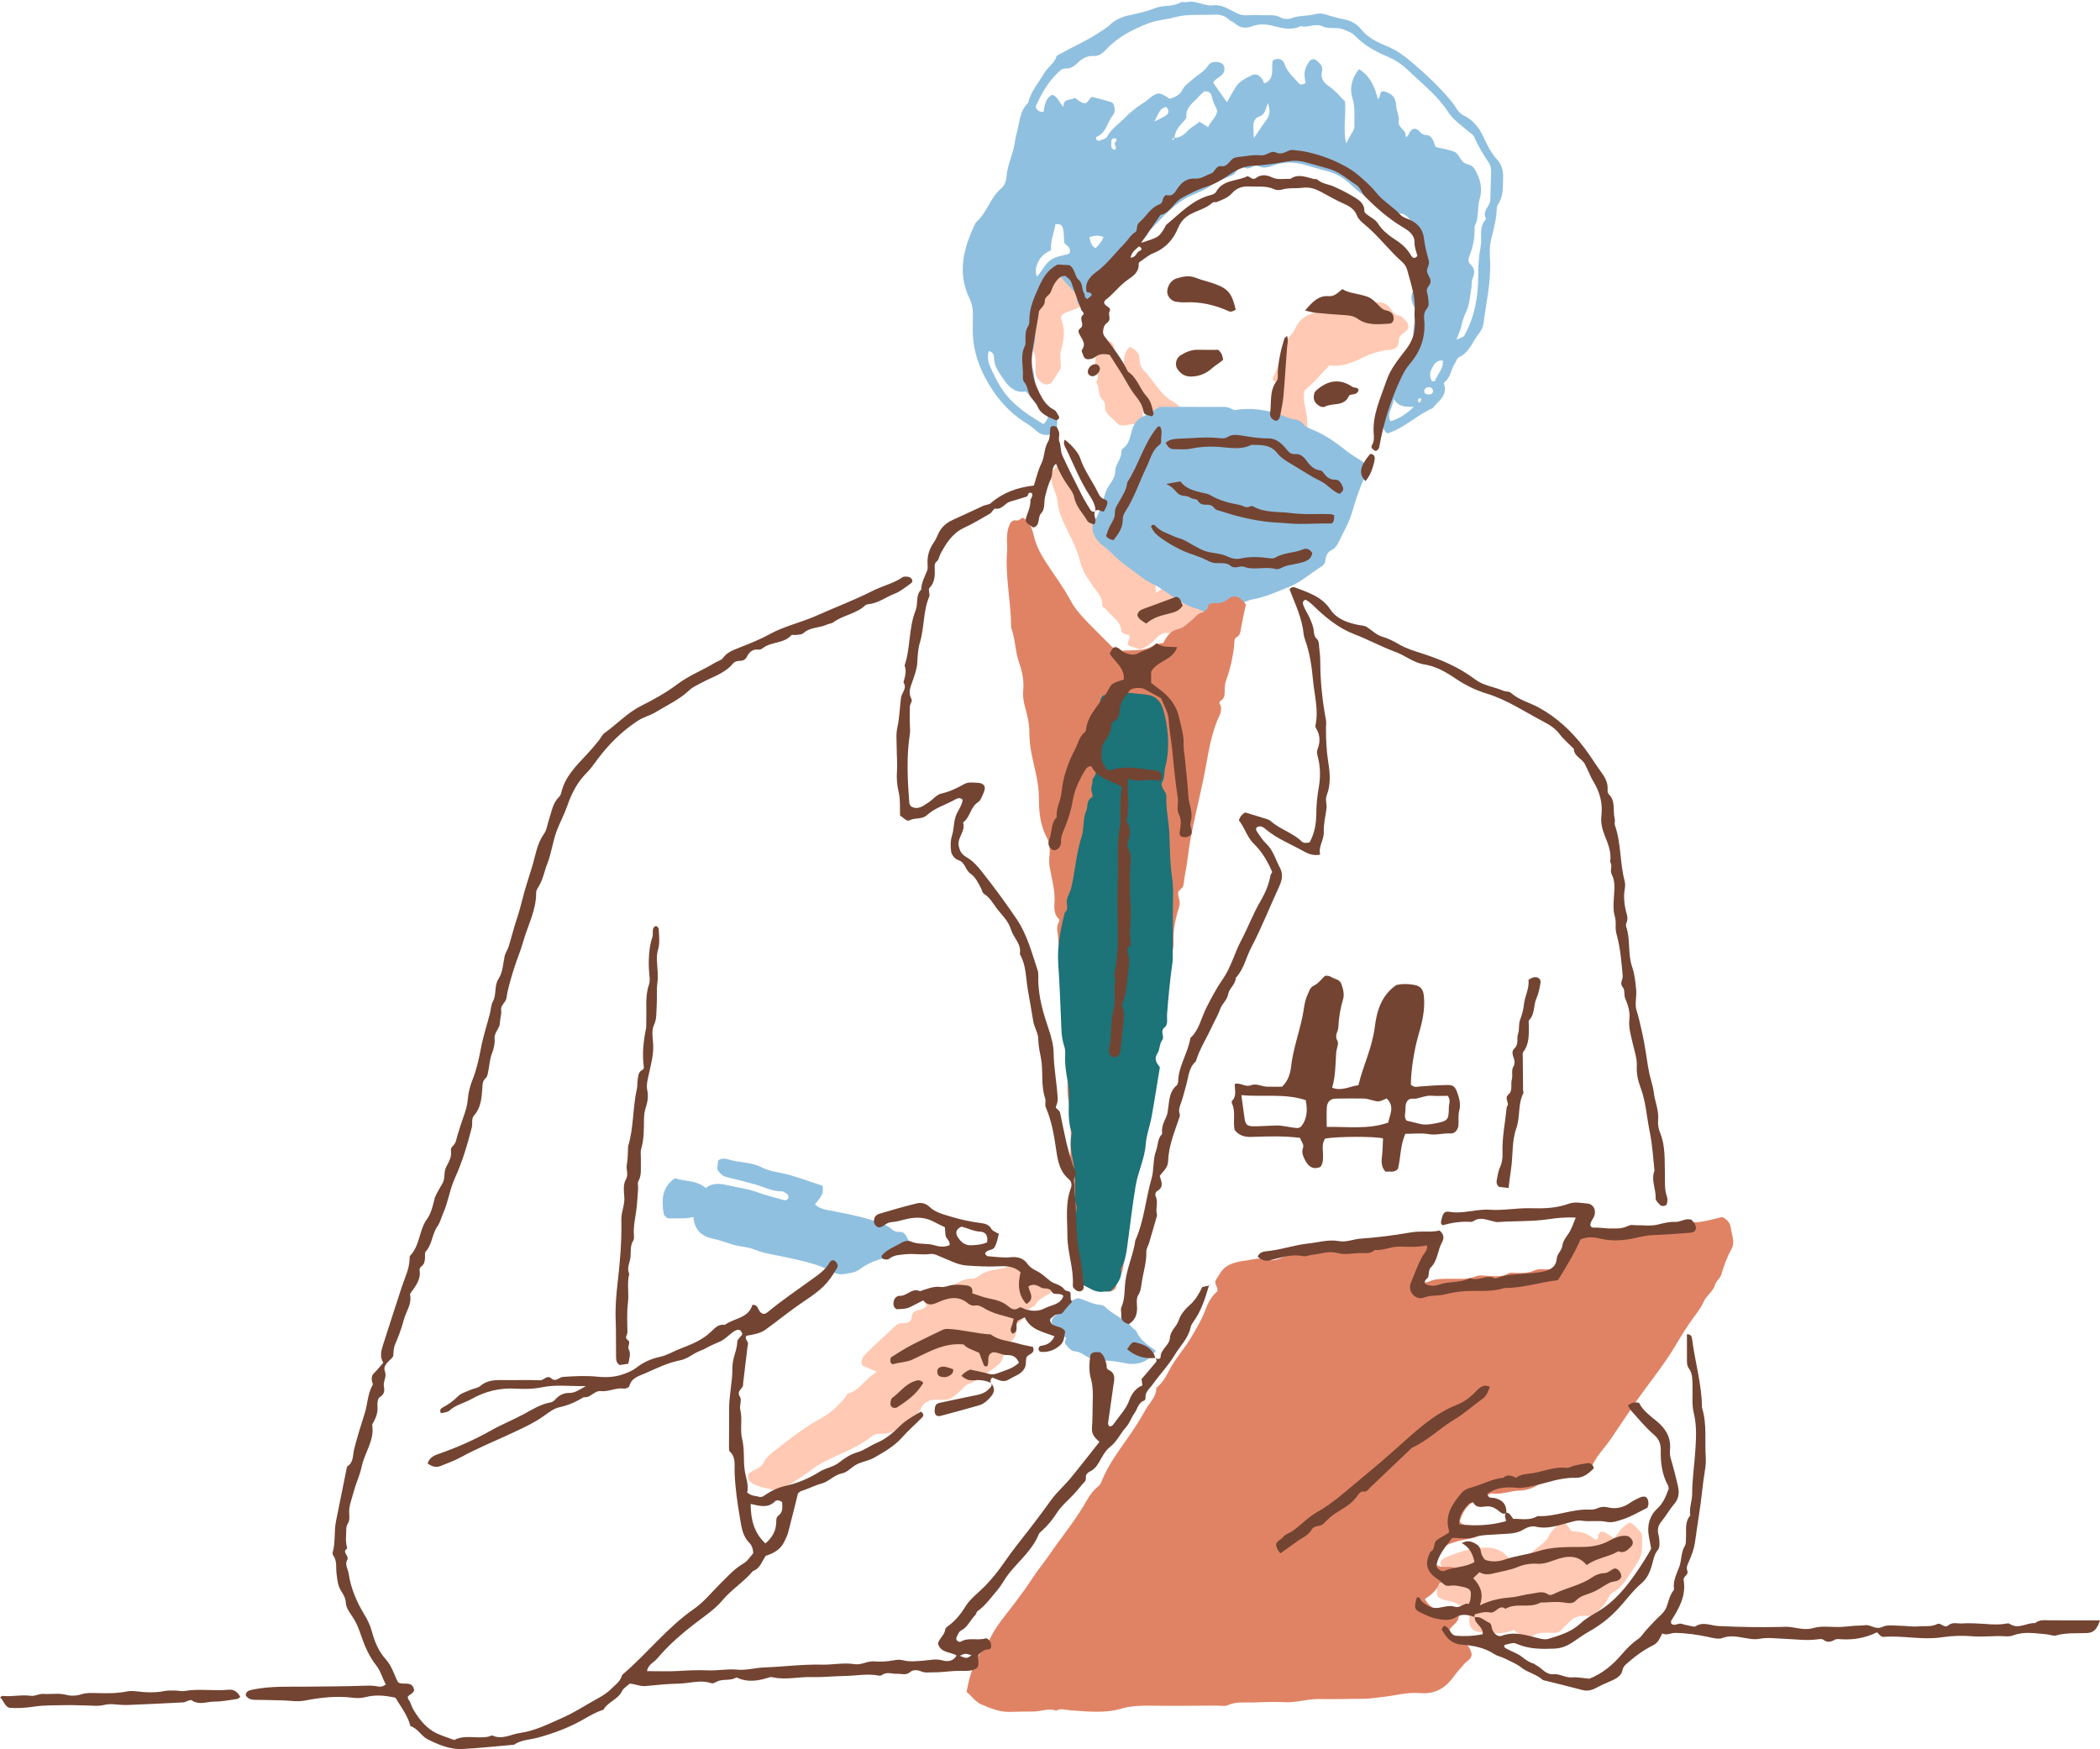 <?xml version="1.0" encoding="UTF-8" standalone="no"?><svg xmlns="http://www.w3.org/2000/svg" xmlns:xlink="http://www.w3.org/1999/xlink" fill="#000000" height="416.5" preserveAspectRatio="xMidYMid meet" version="1" viewBox="0.0 -0.4 500.0 416.5" width="500" zoomAndPan="magnify"><g><g id="change1_1"><path d="M251.126,306.355c-1.316,1.872-3.91,2.045-4.736,4.165c-2.31,0.677-2.42,3.406-4.21,4.202 c-0.262,3.389-0.262,3.389-2.913,5.392c-0.497,3.772-0.507,3.758-3.935,6.127c-1.515,1.047-2.877,2.257-4.721,2.857 c-0.774,0.252-1.465,1.222-2.2,1.86c-2.297,1.996-2.246,1.987-5.623,1.872c-1.436-0.049-2.844,0.717-3.433,1.917 c-0.953,1.94-2.759,2.829-4.27,4.018c-1.52,1.197-3.236,2.411-5.395,2.174c-0.977-0.107-1.814,0.362-2.422,0.844 c-3.454,2.733-7.67,3.975-11.45,6.055c-1.084,0.596-2.095,1.296-3.097,2.047c-2.174,1.63-4.542,3.002-6.854,4.441 c-0.287,0.179-0.758,0.243-1.083,0.15c-1.884-0.54-3.894-0.682-5.632-1.694c-0.842-0.491-1.217-1.224-0.97-2.293 c0.572-0.364,1.151-0.877,1.827-1.129c0.884-0.329,1.431-0.854,1.882-1.678c0.409-0.748,0.995-1.469,1.665-1.995 c3.889-3.049,7.744-6.169,12.102-8.536c2.258-1.226,3.985-2.965,5.613-4.862c0.236-0.275,0.334-0.826,0.595-0.9 c2.695-0.757,4.031-3.288,6.22-4.69c0.2-0.128,0.368-0.306,0.647-0.542c-1.17-0.493-2.288-0.963-3.35-1.41 c-0.621-1.185,0.111-2.17,0.699-2.772c2.324-2.38,4.831-4.581,7.263-6.856c0.504-0.472,1.114-0.526,1.745-0.495 c1.018,0.05,1.912-0.456,1.971-1.352c0.091-1.382,0.846-1.595,1.915-1.806c0.581-0.115,1.098-0.558,1.731-0.901 c-0.398-0.627-0.78-1.227-1.153-1.814c0.104-0.869,0.643-1.336,1.4-1.589c0.233-0.078,0.573,0.015,0.73-0.123 c1.441-1.262,3.393-0.325,4.994-1.269c1.45-0.854,2.966-1.836,4.849-1.757c0.556,0.023,1.217-0.357,1.688-0.732 c2.071-1.644,4.743-1.263,7.024-2.171C244.731,300.995,248.388,302.567,251.126,306.355z M390.821,364.588 c-0.797-0.859-1.605-1.953-2.748-2.537c-1.807,0.878-2.675,2.416-3.744,3.818c-0.878-0.586-1.549-1.132-2.306-1.501 c-0.427-0.208-0.996-0.089-1.347,0.361c-0.34,0.435,0.103,1.26-0.699,1.48c-2.699-1.787-2.699-1.787-5.856-2.118 c-0.747-0.847-1.078-2.358-2.784-1.968c-0.848,1.005-1.954,1.922-2.533,3.099c-0.832,1.69-2.4,2.42-3.632,3.594 c-1.461,1.394-3.227,1.666-4.702,2.251c-0.929-0.139-1.333-0.638-1.763-1.08c-1.387-1.425-3.061-1.981-5.046-1.947 c-3.403,0.058-6.539,1.092-9.607,2.413c-0.562,0.242-1.041,0.691-1.097,1.376c0.404,1.838,2.498,1.939,3.473,3.312 c-0.987,0.425-1.833,0.835-2.711,1.157c-1.662,0.609-1.827,1.831-1.487,3.263c1.151,1.253,2.791,1.016,4.113,1.581 c1.338,0.572,2.497,1.561,3.731,2.366c-0.753,3.14,0.117,4.642,3.116,4.785c2.438,0.116,4.947,0.494,7.266-0.675 c0.974,1.01,2.112,1.527,3.619,2.346c1.899-2.525,4.651-1.232,7.056-1.749c0.886-0.865,1.814-1.703,2.663-2.615 c1.003-1.078,2.33-1.347,3.645-1.314c0.617,0.015,1.09,0.153,1.69-0.222c1.49-0.934,2.745-2.042,3.591-3.613 c0.346-0.642,0.724-1.455,1.309-1.749c2.273-1.142,3.323-3.315,4.636-5.236c2.364-3.461,2.308-3.501,2.324-7.948 C390.991,365.275,390.905,365.034,390.821,364.588z M284.922,139.335c-0.334,0.17-0.77,0.382-1.198,0.61 c-1.743,0.93-3.417,1.493-5.06-0.287c-0.55-0.596-1.377-0.436-2.044,0.088c-0.382,0.3-0.779,0.581-1.385,1.032 c-0.107-1.337-0.194-2.426-0.277-3.468c-1.097-0.826-2.178-1.47-3.042-2.331c-1.336-1.331-2.943-2.234-4.437-3.319 c-2.147-1.558-4.583-3.098-5.241-6.044c-1.314-1.173-1.367-3.626-3.816-3.694c-0.385-0.011-0.93-0.513-1.1-0.915 c-0.864-2.037-2.299-3.802-2.591-6.129c-0.22-1.752-1.125-3.266-3.03-4.162c-1.859,1.19-1.525,2.714-1.149,4.176 c0.337,1.308,1.098,2.553,1.205,3.864c0.197,2.422,1.088,4.533,2.158,6.641c1.343,2.645,2.653,5.302,3.348,8.227 c0.461,1.939,1.66,3.54,2.731,5.197c0.985,1.523,2.545,2.772,2.441,4.871c-0.028,0.56,0.706,0.658,0.95,1.01 c1.202,1.737,3.568,2.681,3.605,5.24c0.003,0.207,0.52,0.476,0.843,0.593c0.447,0.162,1.006,0.091,1.113,0.562 c0.288,0.878-0.963,1.413-0.183,2.227c0.886,0.301,1.809,0.616,2.623,0.892c1.408-0.486,2.533-1.212,3.485-2.249 c1.099-1.197,2.249-2.191,4.151-1.458c0.991,0.382,1.971-0.461,2.687-1.044c2.107-1.716,3.78-3.928,6.143-5.282 C287.128,142.329,287.094,140.286,284.922,139.335z M333.125,74.733c-1.028-0.124-1.44-0.731-1.925-1.488 c-1.108-1.733-2.763-1.984-4.593-1.403c-1.057,0.335-2.05,0.885-3.118,1.162c-0.964,0.25-1.994,0.299-2.792-0.561 c-0.533-0.574-1.053-0.675-1.938-0.573c-1.317,0.151-2.629-0.249-3.172,1.507c-0.145,0.469-0.826,0.414-1.325,0.48 c-2.589,0.341-4.704,1.346-5.853,3.926c-0.445,0.998-1.294,1.809-1.89,2.749c-0.463,0.731-1.084,1.499-1.175,2.303 c-0.285,2.509-1.357,4.725-2.386,6.99c0.791,0.91,1.523,1.751,2.297,2.642c-1.053,1.762-1.135,3.739-0.644,5.48 c0.665,2.357,1.884,4.564,2.926,6.807c0.714,1.535,1.917,1.771,3.628,0.976c0.024-2.146,0.2-4.387,0.032-6.603 c-0.166-2.196-1.21-4.313-0.552-6.636c2.064-1.623,3.787-3.686,5.893-5.93c2.87,0.489,5.491-0.635,7.863-1.783 c2.176-1.054,4.287-1.738,6.638-1.911c1.138-0.084,1.969-0.685,1.953-1.845c-0.015-1.188,0.547-1.71,1.455-2.338 c1.176-0.813,1.127-1.851,0.133-2.851C334.15,75.396,333.65,74.796,333.125,74.733z M260.979,90.582 c0.974,1.294,0.236,3.246,1.718,4.389c0.308,0.238,0.414,0.912,0.389,1.372c-0.055,0.992,0.441,1.649,1.089,2.267 c0.809,0.771,1.616,1.544,2.156,2.06c1.644,0.726,2.872-0.521,4.264,0.082c0.64,0.277,1.422-0.777,1.49-1.77 c0.043-0.621-0.049-1.256,0.034-1.87c0.084-0.62-0.369-1.411,0.423-1.91c3.718,4.486,5.698,5.436,9.256,4.432 c0.041-1.894-0.797-3.518-2.367-4.331c-3.28-1.698-4.636-5.098-7.091-7.509c-0.62-0.608-1.037-1.647-1.027-2.727 c0.015-1.605-1.137-2.291-2.3-2.89c-1.593,1.444-1.33,3.279-1.533,5.008c-1.547-0.681-2.308-1.673-2.161-3.268 c0.045-0.494,0.02-1.002-0.04-1.495c-0.12-0.972-0.696-1.592-1.653-1.741c-0.59-0.092-1.245-0.21-1.749,0.3 c-0.444,1.538-1.061,2.966-1.098,4.646C260.741,87.297,262.103,88.902,260.979,90.582z M246.515,87.695 c-0.054,1.44,0.622,2.361,1.684,3.124c0.736,0.53,1.807,0.4,2.328-0.35c0.703-1.011,1.32-2.081,2.062-3.265 c0-1.363-0.322-2.952,0.071-4.339c0.698-2.465,0.973-4.803,0.032-7.242c-0.254-0.658,0.262-1.226,0.838-1.495 c0.886-0.414,1.835-0.692,2.751-1.046c0.727-0.281,1.29-0.727,1.43-1.754c-0.636-0.747-1.351-1.588-2.203-2.589 c0-1.096,0-2.323,0-3.369c-0.925-1.166-1.684-2.145-3.061-2.829c-0.946,0.767-1.919,1.293-2.089,2.342 c-0.227,1.397-1.064,2.493-1.569,3.747c-0.917,2.278-1.91,4.552-2.198,7.004c-0.201,1.708,0.088,3.448-0.687,5.118 c-0.285,0.614-0.305,1.618,0.011,2.194C246.76,84.491,246.575,86.103,246.515,87.695z" fill="#ffc9b3"/></g><g id="change2_1"><path d="M356.502,37.636c-1.476-1.604-2.399-3.467-3.28-5.403c-1.003-2.206-2.461-4.026-4.696-5.13 c-0.803-0.397-1.385-1.052-1.857-1.813c-0.324-0.524-0.657-1.05-1.051-1.521c-2.8-3.353-5.967-6.373-9.272-9.185 c-1.827-1.554-3.785-3.053-6.183-4.016c-2.223-0.893-4.572-2.047-6.161-4.077c-1.16-1.481-2.83-2.114-4.505-2.4 c-1.367-0.234-2.637-0.711-3.945-1.066c-0.87-0.236-1.537-0.306-2.45-0.047c-1.771,0.503-3.691,0.213-5.489,0.93 c-0.745,0.297-1.895,0.289-2.571-0.093c-1.561-0.884-3.178-0.504-4.767-0.606c-1.244-0.08-2.499,0-3.749,0.035 c-0.772,0.022-1.426-0.223-2.13-0.551c-1.78-0.83-3.416-2.081-5.596-1.821c-2.113,0.252-4.041-1.272-6.222-0.768 c-0.478,0.111-1.104-0.143-1.481,0.079c-1.909,1.122-4.153,0.55-6.151,1.373c-2.041,0.841-4.241,1.285-6.422,1.758 c-1.544,0.335-3.068,1.065-4.272,2.213c-0.731,0.697-1.599,1.171-2.423,1.73c-2.889,1.959-6.094,3.323-9.122,5.016 c-0.424,0.237-1.061,0.457-1.176,0.819c-0.518,1.622-2.04,2.441-2.869,3.859c-1.364,2.335-3.225,4.378-3.858,7.113 c-1.973,1.85-2.015,4.461-2.64,6.828c-0.251,0.949-0.451,1.949-0.597,2.894c-0.42,2.713-1.763,5.176-1.93,7.956 c-0.055,0.916-0.499,2.089-1.176,2.64c-2.749,2.235-3.445,5.953-6.134,8.187c-2.848,5.871-4.55,11.846-1.457,18.178 c0.569,1.165,0.778,2.347,0.764,3.607c-0.012,1.127-0.004,2.254-0.025,3.381c-0.077,4.177,0.955,7.969,2.906,11.694 c2.426,4.63,5.693,8.464,10.188,11.151c0.883,0.528,1.578,1.192,2.337,1.83c1.064,0.894,2.323,0.921,3.531,0.45 c1.125-0.439,1.125-1.538,1.133-2.557c0.005-0.619,0.001-1.238,0.001-1.927c-1.545-1.954-3.735-3.333-5.055-5.445 c-0.341-1.87-0.229-3.736-0.766-5.575c-0.367-1.258-0.291-2.79,0.045-4.08c0.778-2.985,0.817-5.876-0.279-8.551 c1.633-3.005,3.768-5.483,4.692-8.645c0.214-0.733,0.71-1.334,1.61-1.231c1.179,1.321,2.326,2.632,3.503,3.914 c0.52,0.566,0.95,1.114,0.924,1.96c-0.052,1.742,1.277,1.807,2.481,2.068c0.621-2.608,0.618-2.611,2.467-4.487 c0.791-0.803,1.509-1.718,2.418-2.356c1.766-1.239,2.789-3.127,4.259-4.619c0.352-0.358,0.254-1.16,0.355-1.766 c0.364-0.083,0.928-0.073,1.025-0.281c0.919-1.972,3.481-2.444,4.158-4.607c2.641-2.651,5.042-5.563,8.274-7.567 c2.409-1.494,5.333-2.034,7.449-4.11c0.48-0.471,1.405-0.454,2.059-0.79c1.093-0.563,2.515-0.736,3.124-1.927 c0.53-1.037,1.022-1.157,2.037-0.685c1.085,0.505,2.089-0.974,3.194-0.417c1.28,0.644,2.463,0.17,3.577-0.221 c2.58-0.906,5.065-0.81,7.664-0.043c1.294,0.382,2.603,0.795,3.928,1.117c2.119,0.515,4.193,1.263,5.974,2.805 c1.4,1.212,2.753,2.662,4.348,3.47c1.367,0.692,2.569,1.422,3.59,2.506c1.083,1.15,2.274,1.862,3.968,1.623 c1.584-0.223,2.65,0.799,3.286,2.058c2.033,4.024,3.461,8.875,2.934,13.597c-0.537,0.596-1.072,1.297-1.714,1.881 c-1.431,1.302-1.477,2.764-0.698,4.404c0.314,0.66,0.884,1.224,0.831,1.944c-0.793,2.443-1.319,4.812-0.363,7.355 c-1.545,1.074-2.141,2.813-3.343,4.058c-1.666,1.727-3.174,3.578-3.991,5.817c-0.796,2.182-0.878,4.572-1.578,6.803 c-0.066,0.211-0.046,0.618,0.079,0.693c1.418,0.849,0.695,2.955,2.194,3.755c0.369-0.14,0.713-0.265,1.053-0.402 c3.483-1.399,6.204-4.113,9.641-5.592c1.328-1.669,3.548-2.896,2.812-5.588c-0.079-0.287-0.158-0.473,0.069-0.646 c1.474-1.119,1.508-3.041,2.465-4.458c0.341-0.505,0.445-1.248,1.031-1.511c2.35-1.057,3.058-3.484,4.482-5.303 c0.596-0.761,1.179-1.715,1.294-2.64c0.626-5.037,1.827-10.017,1.563-15.152c-0.077-1.49-0.139-3.039,0.17-4.479 c0.518-2.418,1.289-4.779,1.388-7.28c0.019-0.487,0.053-1.059,0.309-1.436c1.368-2.011,1.143-4.277,1.235-6.521 C357.942,40.188,357.515,38.736,356.502,37.636z M248.989,98.165c0.818,0.469,0.616,1.113-0.514,2.406 c-2.464-1.411-4.789-2.947-6.941-4.882c-2.79-2.509-4.374-5.606-5.824-8.905c-0.534-1.216-0.621-2.358-0.305-3.606 c0.936,0.223,1.272,0.796,1.272,1.629c0.001,2.141,1.359,3.714,2.442,5.325c1.208,1.799,2.882,3.127,5.114,2.661 C246.281,94.696,246.929,96.986,248.989,98.165z M331.066,99.877c-0.939-1.744,0.481-3.052,0.798-5.255 c1.324,2.129,3.056,1.74,4.744,1.849C334.906,98.101,333.181,99.316,331.066,99.877z M338.344,94.98 c-0.128,0.176-0.342,0.518-0.373,0.502c-0.328-0.167-0.47-0.481-0.326-0.821c0.054-0.128,0.33-0.258,0.478-0.232 C338.402,94.479,338.467,94.715,338.344,94.98z M254.586,59.971c-1.392,0.533-3.168,0.556-4.566,1.626 c-1.289,0.987-1.909,2.52-3.132,3.884c-0.416-1.207-0.319-2.052,0.054-2.987c0.586-1.469,1.518-2.531,3.308-3.313 c-0.215-2.297,0.764-4.191,1.021-6.171c1.099-0.246,1.682,0.265,1.834,1.024c0.216,1.081,0.2,2.208,0.286,3.347 C253.807,58.154,255.265,58.393,254.586,59.971z M260.833,58.709c-0.954-0.54-1.17-1.439-1.456-2.614 c1.28-0.481,2.311-0.517,3.378-0.07C262.331,57.071,261.672,57.892,260.833,58.709z M265.433,35.278 c-1.22-0.289-0.751-1.288-0.818-2.021c-0.03-0.333,0.172-0.706,0.617-0.714c0.79-0.014,0.749,0.466,0.362,0.852 C264.975,34.012,266.182,34.702,265.433,35.278z M268.494,58.182c-0.053,0.452-0.106,0.904-0.158,1.356 c-0.237-0.003-0.476,0.005-0.711-0.016c-0.392-0.036-0.706-0.216-0.725-0.641c-0.018-0.385,0.155-0.715,0.548-0.854 c0.23-0.081,0.476-0.116,0.715-0.172c0.166-0.283,0.407-0.68,0.715-0.367C269.195,57.814,268.78,58.028,268.494,58.182z M277.645,27.064c-0.664,0.471-1.448,0.772-2.831,1.484c1.063-1.762,1.234-3.285,2.898-3.465 C278.353,25.843,278.369,26.551,277.645,27.064z M279.588,32.494c-0.1,0.17-0.2,0.341-0.3,0.511 C278.902,32.489,279.304,32.534,279.588,32.494z M287.628,29.88c-0.661-0.425-1.25-0.805-2.033-1.308 c-0.944,0.867-2.163,1.385-3.079,2.44c-0.707,0.814-1.705,1.343-2.852,1.424c0.053-1.434,0.853-2.493,1.751-3.517 c0.405-0.462,1.074-1.01,1.044-1.484c-0.147-2.383,1.727-3.426,2.997-4.869c0.406-0.462,0.896-0.85,1.258-1.188 c1.084-0.186,1.664,0.455,1.79,1.135c0.233,1.259,0.874,2.313,1.322,3.435C289.624,27.546,288.26,28.444,287.628,29.88z M301.647,27.958c-1.002,1.376-1.932,2.804-3.113,4.529c-0.051-1.17-0.088-1.914-0.115-2.659c-0.039-1.088,0.31-2.118,1.347-2.452 c1.463-0.472,1.517-1.801,2.132-3.248C302.374,25.73,302.457,26.846,301.647,27.958z M340.368,93.498 c-0.812,0.099-1.348-0.279-1.256-0.869c0.091-0.588,0.5-0.775,0.95-0.855c0.608-0.025,1.008,0.21,1.107,0.765 C341.273,93.132,340.938,93.429,340.368,93.498z M341.653,90.311c-0.025,0.079-0.445,0.033-0.707,0.047 c-0.576-1.041-0.592-2.031,0.018-3.124c0.552-0.988,1.054-1.889,2.527-1.836C343.82,87.4,342.169,88.664,341.653,90.311z M355.018,40.839c-0.045,2.004-0.104,4.007-0.174,6.01c-0.013,0.367-0.043,0.755-0.174,1.091c-0.471,1.21-1.769,2.232-0.807,3.751 c-1.898,1.981-0.913,4.518-1.348,6.782c-0.417,2.167-0.566,4.325-0.557,6.514c0.02,5.033-0.772,9.886-3.231,14.361 c-0.255,0.464-0.275,0.46-1.952,1.104c0.461-1.271,1.007-2.355,1.229-3.501c0.239-1.232,0.716-2.295,1.211-3.431 c0.722-1.656,0.806-3.595,1.126-5.419c0.129-0.734-0.012-1.565,0.281-2.21c0.598-1.315,0.526-2.379-0.539-3.394 c-0.495-0.472-0.53-1.161-0.291-1.755c0.941-2.337,1.423-4.745,1.3-7.266c1.122-2.039,0.549-4.382,1.218-6.553 c0.75-2.435,0.126-4.898-1.245-7.142c-0.683-1.117-2.035-0.938-2.747-1.642c-0.761-0.753-1.074-2.066-2.172-2.462 c-1.382-0.498-2.862-0.724-4.301-1.068c-0.572-1.195-0.624-2.832-2.461-2.884c-1.125-0.032-1.453-1.366-2.481-1.475 c-1.335,0.014-1.242,1.438-2.021,1.982c-0.075-0.082-0.212-0.165-0.205-0.233c0.162-1.519-1.909-1.974-1.663-3.557 c0.196-1.266-0.525-2.455-0.58-3.629c-0.104-2.213-1.247-3.099-3.103-3.495c-1.108,0.168-0.448,1.37-1.275,1.873 c-0.696-2.808-1.714-5.411-4.489-7.133c-1.61,2.035-2.328,4.426-1.572,6.816c0.715,2.26,0.417,4.44,0.486,6.663 c0.02,0.661-0.239,1.183-0.599,1.723c-0.463,0.695-0.812,1.467-1.363,2.491c-0.795-3.386,0.012-6.567-0.286-10.024 c-1.172-1.131-2.363-2.661-3.901-3.653c-1.385-0.893-1.892-2.126-1.594-3.345c0.372-1.525-0.529-2.048-1.333-2.765 c-0.51-0.456-1.245-0.296-1.638,0.256c-1.229,1.726-1.415,2.793-0.89,5.153c-0.563,0.305-1.231,0.56-1.688,0.012 c-1.175-1.409-2.669-2.555-3.297-4.427c-0.394-1.172-1.356-1.756-2.83-0.98c-0.52,1.81,0.702,4.412-2.044,5.495 c-0.197-0.387-0.352-0.862-0.643-1.23c-0.675-0.853-1.467-1.146-2.279-0.746c-1.54,0.759-3.097,1.418-4.044,3.105 c-0.598,1.066-1.281,2.117-1.915,3.351c-1.134-1.608-2.187-3.101-3.286-4.659c0.621-1.316,2.733-1.435,2.674-3.341 c0.01-0.954-0.634-1.451-1.595-1.578c-0.92-0.121-1.822,0.049-2.327,0.88c-0.874,1.44-2.407,2.121-3.593,3.186 c-0.921,0.827-1.944,1.442-2.535,2.627c-0.588,1.179-1.776,1.697-3.001,2.063c-2.375-1.658-2.811-1.668-4.88-0.078 c-0.397,0.305-0.741,0.693-1.167,0.944c-1.798,1.057-3.351,2.351-4.828,3.86c-1.371,1.401-3.046,2.457-4.008,4.295 c-0.274,0.523-1.252,0.701-1.934,0.969c-0.147,0.058-0.488-0.124-0.596-0.289c-0.102-0.157-0.083-0.607-0.003-0.638 c2.368-0.926,2.539-3.517,3.933-5.174c0.515-0.613,0.46-1.425,0.293-2.163c-0.077-0.338-0.321-0.816-0.594-0.902 c-1.511-0.479-3.054-0.861-4.589-1.262c-0.096-0.025-0.244,0.05-0.334,0.121c-0.623,0.496-0.836,1.724-1.981,1.271 c-0.679-0.269-1.258-0.791-1.893-1.207c-0.893,0.755-2.794-0.025-2.673,2.164c-1.108-1.058-1.347-2.463-2.669-2.865 c-1.709,0.82-1.801,2.536-2.077,4.048c-1.027,0.072-1.578-0.325-1.905-1.247c1.308-2.861,2.816-5.685,5.199-7.958 c0.551-0.525,1.072-1.146,1.883-1.102c1.261,0.069,2.115-0.572,2.958-1.369c1.019-0.964,2.203-1.695,3.663-1.615 c1.425,0.078,2.321-0.696,3.201-1.638c2.781-2.974,6.339-4.746,10.047-6.181c1.946-0.753,4.139-0.838,6.122-1.387 c3.113-0.862,6.186-0.473,9.273-0.644c1.427-0.079,2.716,0.19,3.78,1.256c0.34,0.34,0.916,0.44,1.266,0.774 c1.245,1.186,2.708,1.305,4.183,0.744c1.729-0.657,3.337-0.505,5.099-0.068c2.099,0.52,4.301,1.134,6.451,0.026 c1.74,0.528,3.427-0.821,5.314,0.108c1.369,0.674,3.172,0.024,4.765,0.657c1.051,0.417,2.056,0.727,2.883,1.576 c2.198,2.257,4.878,3.742,7.783,4.963c1.69,0.71,3.339,1.783,4.66,3.053c3.376,3.246,7.122,6.117,9.744,10.154 c1.175,1.809,3.128,3.128,4.801,4.586c0.464,0.405,1.091,0.669,1.34,1.254c0.931,2.19,2.185,4.196,3.493,6.165 C355.011,39.135,355.038,39.966,355.018,40.839z M325.165,112.67c-1.328,2.802-2.341,5.715-3.18,8.685 c-0.753,2.667-2.162,5.022-3.357,7.478c-0.314,0.646-0.825,1.37-1.436,1.661c-1.215,0.581-1.531,1.486-1.64,2.688 c-0.039,0.429-0.402,0.976-0.777,1.205c-2.617,1.598-4.881,3.737-7.785,4.903c-2.863,1.149-5.662,2.48-8.727,3.002 c-0.769,0.131-1.429,0.404-2.094,0.736c-0.784,0.391-1.555,0.839-2.475,0.719c-1.068-0.14-2.06,0.228-2.796,0.847 c-1.044,0.88-2.198-0.091-3.165,0.428c-1.119,0.601-1.871-0.292-2.794-0.525c-3.471-0.879-6.095-3.278-9.029-5.087 c-1.272-0.784-2.692-1.296-3.873-2.216c-2.548-1.984-5.313-3.707-7.536-6.084c-1.096-1.172-2.586-1.844-3.523-3.274 c-0.932-1.423-1.235-2.869-0.417-4.148c1.359-2.125,1.886-4.499,2.659-6.81c0.078-0.234,0.151-0.474,0.264-0.692 c0.759-1.469,2.017-2.577,2.066-4.542c0.037-1.49,1.475-2.833,1.454-4.539c-0.003-0.23,0.091-0.569,0.258-0.678 c1.769-1.153,1.787-3.161,2.415-4.866c0.493-1.34,1.262-2.325,2.67-2.905c1.248-0.514,2.359-1.364,3.727-2.183 c4.426,0,9.051-0.017,13.677,0.011c1.23,0.007,2.496-0.19,3.645,0.555c0.547,0.355,1.187,0.077,1.806,0.019 c3.693-0.346,7.249,0.292,10.686,1.663c0.688,0.274,1.382,0.624,2.1,0.706c0.92,0.105,1.694,0.349,2.292,1.073 c0.571,0.692,1.323,1.039,2.161,1.373c3.008,1.202,5.622,3.063,8.145,5.078c1.155,0.922,2.479,1.629,3.699,2.473 C325.525,110.287,325.84,111.246,325.165,112.67z M216.173,294.626c0.436,0.847,0.116,1.98-0.743,2.21 c-2.19,0.588-4.017,1.978-6.154,2.639c-1.687,0.521-3.221,1.303-4.633,2.349c-0.902,0.668-1.908,0.807-3.011,1.01 c-1.209,0.223-2.152,0.251-3.175-0.318c-3.735-2.075-7.896-2.838-11.99-3.727c-2.298-0.499-4.677-0.789-6.826-1.697 c-1.653-0.699-3.398-0.649-5.07-1.147c-1.641-0.489-3.264-1.13-4.949-1.478c-2.797-0.578-4.287-2.28-4.54-5.142 c-1.884,0.546-3.728,0.248-5.55,0.357c-0.867,0.052-1.467-0.655-1.566-1.375c-0.42-3.055-0.406-6.031,2.718-8.193 c2.308,0.8,5.063,0.387,7.357,2.304c1.505-1.198,3.311-1.089,4.968-0.694c2.395,0.571,4.859,0.831,7.2,1.684 c2.089,0.762,4.259,1.309,6.407,1.9c0.498,0.137,0.999-0.055,1.107-0.669c0.07-0.401-0.15-0.696-0.506-0.887 c-0.33-0.178-0.662-0.522-0.986-0.515c-2.41,0.055-4.48-1.141-6.71-1.738c-2.15-0.575-4.305-1.136-6.471-1.648 c-0.928-0.219-1.534-0.797-2.059-1.511c-0.281-0.382-0.259-0.398,0.017-2.472c0.788-0.589,1.748-0.443,2.512-0.211 c2.592,0.787,5.357,0.579,7.908,1.895c2.03,1.047,4.52,1.168,6.767,1.834c2.595,0.769,5.146,1.685,7.676,2.523 c0.099,2.015,0.099,2.015-1.837,4.435c0.798,0.733,1.708,1.077,2.798,1.292c3.51,0.69,7.061,1.298,10.464,2.36 c1.708,0.533,3.599,0.984,5.035,2.261c0.493,0.439,1.079,0.687,1.715,0.629C215.355,292.768,215.732,293.768,216.173,294.626z M275.2,321.18c-2.024,3.025-4.704,3.502-7.475,2.941c-1.598-0.323-3.175-0.599-4.774-0.586c-1.678,0.013-3.181-0.33-4.609-1.21 c-0.728-0.449-1.464-0.948-2.386-1c-0.979-0.055-1.495-0.826-2.081-1.462c-0.51-0.552-0.316-1.143,0.003-1.685 c-0.847-0.773-1.687-1.474-2.45-2.25c-1.392-1.416-1.401-2.129,0.103-3.36c0.485-0.397,1.035-0.602,1.063-1.337 c0.041-1.054,0.732-1.463,1.663-1.711c0.825-0.22,1.614-0.575,2.408-0.867c1.813,0.431,3.416,1.506,5.323,1.602 c0.346,0.017,0.766,0.164,1.009,0.399c2.066,1.991,4.869,3.015,6.79,5.194c0.245,0.278,0.686,0.443,0.815,0.753 C271.456,318.65,273.228,319.812,275.2,321.18z" fill="#90c0e0"/></g><g id="change3_1"><path d="M412.201,297.095c-1.026,1.822-1.742,3.854-2.336,5.87c-0.307,1.042-1.246,1.556-1.531,2.529 c-0.478,1.628-2.065,2.566-2.688,4.003c-0.664,1.531-1.647,2.711-2.591,4.015c-1.449,2-2.769,4.13-4.019,6.254 c-3.049,5.18-6.959,9.727-10.287,14.693c-1.643,2.452-3.329,4.876-4.953,7.34c-1.502,2.278-3.516,4.185-4.69,6.71 c-0.416,0.894-1.205,1.581-2.403,1.502c-0.469-0.031-0.979,0.131-1.429,0.309c-1.124,0.445-2.171,1.243-3.48,0.612 c-1.637,0.887-3.608,0.813-5.196,1.929c-1.438,1.01-3.115,1.569-4.904,1.616c-2.114,0.055-4.125,0.989-6.291,0.686 c-0.43-0.06-0.946,0.237-1.37,0.466c-0.436,0.234-0.776,0.785-1.213,0.855c-3.022,0.48-4.387,2.582-5.271,5.305 c1.272,1.926,4.163-0.15,4.881,2.489c-0.049,0.844-0.689,1.227-1.431,1.41c-1.324,0.325-2.695,0.479-3.998,0.865 c-2.528,0.75-5.059,1.568-5.621,4.701c0.417,0.875,1.111,1.336,2.056,1.384c0.747,0.038,1.507-0.052,2.244,0.044 c0.85,0.11,1.631,1.089,1.573,1.84c-0.067,0.864-0.652,1.402-1.386,1.589c-0.958,0.244-1.972,0.271-3.101,0.408 c-0.653,1.665-1.98,2.778-3.494,3.742c0.58,1.299,1.671,1.927,2.452,2.767c2.291-0.769,4.106-0.207,5.638,1.249 c-0.089,1.717-1.692,2.237-2.204,3.327c0.12,0.695,0.455,1.045,0.907,1.292c0.548,0.299,1.14,0.528,1.652,0.877 c1.245,0.849,2.314,1.968,2.626,3.422c0.271,1.264-1.122,1.832-1.814,2.672c-0.789,0.958-1.664,1.821-2.392,2.858 c-1.906,2.714-4.461,4.276-7.976,3.963c-3.251-0.289-6.405,0.73-9.622,0.999c-1.086,0.091-2.2,0.326-3.316,0.339 c-3.756,0.046-7.514,0.133-11.269,0.081c-2.756-0.038-5.389,0.923-8.17,0.752c-2.494-0.154-5.01-0.007-7.514,0.067 c-1.974,0.058-3.967-0.265-5.899,0.638c-0.726,0.34-1.729,0.099-2.606,0.102c-5.261,0.019-10.524,0.097-15.783,0.018 c-2.377-0.036-4.714,0.044-6.996,0.708c-4.059,1.18-8.178,0.655-12.269,0.387c-1.11-0.073-2.169-0.569-3.238,0.101 c-1.833-0.709-3.609,0.215-5.421,0.195c-1.876-0.021-3.753,0.055-5.63,0.092c-2.435,0.048-4.67-0.858-6.802-1.796 c-1.301-0.572-2.264-1.914-3.498-3.016c0.791-3.941,1.765-7.721,4.517-10.801c0.327-0.366,0.585-0.816,0.79-1.266 c1.558-3.424,4.041-6.225,6.277-9.175c1.481-1.954,2.901-3.933,4.246-5.981c1.228-1.869,2.671-3.595,3.934-5.442 c2.646-3.871,5.637-7.491,8.072-11.528c0.973-1.613,1.863-3.426,3.465-4.648c0.374-0.285,0.667-0.761,0.842-1.209 c1.51-3.859,3.989-7.121,6.322-10.483c1.471-2.119,2.903-4.289,4.126-6.55c0.926-1.71,2.634-3.076,2.592-5.267 c1.319-1.015,2.179-2.414,2.897-3.846c1.558-3.106,3.984-5.619,5.682-8.626c1.097-1.943,2.28-3.818,3.046-5.944 c0.632-1.754,1.521-3.419,2.902-4.544c0.246-1.057-0.817-1.738-0.377-2.633c0.269-0.548,0.658-1.036,0.968-1.566 c1.422-2.43,3.987-2.849,6.347-3.161c1.618-0.214,3.251-0.835,5.079-0.206c1.65,0.568,3.391-0.585,5.009-1.112 c1.412-0.459,3.076-0.574,4.192-1.363c1.265-0.895,2.05,0.796,3.157,0.004c0.759-0.543,1.834-0.676,2.789-0.897 c0.317-0.073,0.708,0.136,1.057,0.243c0.987,0.303,1.973,0.319,2.946-0.031c1.684-0.605,3.433-0.602,5.179-0.539 c1.887,0.067,3.751,0.092,5.429-0.974c0.106-0.067,0.239-0.197,0.325-0.173c2.786,0.785,5.209-1.239,7.917-1.011 c0.119,0.01,0.233,0.082,0.396,0.144c0.637,0.349,1.125,0.909,1.497,1.574c0.392,0.701,0.497,1.558,0.103,2.16 c-1.414,2.163-1.707,4.976-3.879,6.694c-0.079,0.062-0.071,0.235-0.108,0.373c0.793,0.521,1.702,0.434,2.447,0.104 c1.56-0.693,3.168-0.594,4.789-0.628c2.103-0.043,4.21,0.28,6.285-0.578c0.861-0.356,1.981-0.135,2.981-0.1 c1.618,0.058,3.223,0.314,4.757-0.59c0.474-0.279,1.219-0.135,1.838-0.124c1.49,0.026,2.905,0.072,4.382-0.595 c1.057-0.477,2.466-0.262,3.712-0.207c1.157,0.052,1.926-0.482,2.511-1.341c0.831-1.22,1.6-2.484,2.376-3.742 c1.261-2.044,2.721-3.556,5.385-3.943c1.95-0.283,3.879-0.922,5.861-0.725c3.647,0.362,7.156-1.036,10.785-0.713 c2.883-1.106,5.935-0.511,8.885-0.898c1.699-0.223,3.359-0.736,5.175-1.15c1.056,0.492,1.936,1.299,2.089,2.695 C412.301,293.713,413.227,295.274,412.201,297.095z M240.736,148.386c0.004,0.25-0.031,0.522,0.051,0.748 c0.977,2.694,0.914,5.601,1.887,8.338c0.721,2.032,1.19,4.265,0.939,6.58c-0.142,1.309,0.117,2.703,0.492,4.061 c0.527,1.908,0.998,3.913,0.982,5.873c-0.027,3.279,0.792,6.375,1.493,9.503c0.463,2.067,0.785,4.121,0.782,6.248 c-0.005,3.242,0.322,6.392,1.924,9.37c0.63,1.17,0.75,2.794,0.591,4.151c-0.119,1.011-0.112,1.878,0.061,2.88 c0.439,2.545,1.189,5.032,1.156,7.681c-0.019,1.535-0.386,3.316,1.049,4.603c0.111,0.099,0.109,0.48,0.01,0.634 c-0.841,1.308-0.229,2.711-0.216,4.046c0.013,1.346,0.639,2.686,0.645,4.03c0.016,3.372,0.318,6.698,0.7,10.05 c0.405,3.549,0.17,7.155,0.717,10.734c0.374,2.449,0.128,4.992,0.179,7.492c0.043,2.129-0.195,4.326,0.255,6.369 c0.496,2.252,0.416,4.484,0.505,6.717c0.173,4.334-0.609,8.706,0.573,12.998c-0.976,1.833,0.074,3.64,0.035,5.449 c-0.038,1.731,0.488,3.517-0.263,5.208c-0.227,0.511-0.02,0.937,0.07,1.426c0.494,2.668,0.915,5.35,1.227,7.224 c1.267,2.072,2.628,2.946,4.142,3.523c1.3,0.495,1.817,1.487,2.044,2.667c1.308,0.233,2.706,0.121,2.964-1.1 c0.342-1.623,1.472-2.919,1.664-4.47c0.207-1.668,0.778-3.316,0.267-5.109c-0.324-1.136-0.166-2.444,0.202-3.693 c0.581-1.969,1.298-3.882,0.517-6.101c-0.403-1.147-0.173-2.609,0.396-3.993c0.408-0.991,1.171-2.176,0.494-3.56 c-0.642-1.313,1.348-1.992,1.148-3.367c-0.105-0.723,0.363-1.659,0.052-2.197c-1.115-1.928-0.128-3.734,0.511-5.268 c0.591-1.42,0.932-2.782,1.122-4.253c0.238-1.837,0.827-3.689,0.704-5.496c-0.137-2.001,0.523-3.618,1.29-5.315 c0.189-0.418,0.101-0.977,0.086-1.469c-0.059-1.912,0.433-3.783,1.216-5.417c0.91-1.897,1.163-3.785,1.169-5.792 c0.007-2.261,0.829-4.345,1.31-6.507c0.481-2.161-0.013-4.535,0.892-6.635c0.518-1.201,0.696-2.367,0.651-3.618 c-0.096-2.645,0.415-5.193,1.204-7.701c0.147-0.467,0.299-0.974,0.263-1.448c-0.056-0.733-0.381-1.452-0.392-2.181 c-0.014-0.901,1.205-1.051,1.31-2.119c0.164-1.662,0.566-3.31,0.79-4.98c0.329-2.451,0.646-4.911,1.133-7.333 c1.093-5.436,2.504-10.799,3.468-16.272c0.621-3.523,1.262-7.086,2.638-10.473c0.466-1.147,1.39-2.477,0.597-3.93 c-0.243-0.445,0.12-0.712,0.405-0.906c0.742-0.503,0.725-1.277,0.758-2.012c0.039-0.871-0.017-1.719,0.302-2.584 c0.724-1.966,1.25-3.986,1.621-6.065c0.176-0.988,0.327-1.958,0.357-2.953c0.015-0.511,0.049-1.077,0.514-1.325 c0.939-0.501,0.938-1.357,1.095-2.228c0.345-1.923,0.788-3.829,1.164-5.61c-0.401-0.473-0.621-0.781-0.889-1.039 c-1.038-0.997-2.189-1.242-3.343-0.258c-0.927,0.791-1.935,1.074-3.124,0.95c-0.657-0.069-1.534,0.202-1.625,0.704 c-0.289,1.588-1.898,1.365-2.696,2.224c-0.839,0.904-1.811,1.697-2.787,2.457c-0.476,0.371-1.069,0.677-1.655,0.806 c-1.889,0.418-2.791,1.85-3.534,3.321c-0.851,0.185-1.707,0.15-2.281,0.535c-2.261,1.515-4.799,1.137-7.27,1.291 c-1.215,0.076-2.155-0.34-3.003-1.22c-2.088-2.166-4.296-4.218-6.338-6.424c-1.182-1.277-2.344-2.656-3.151-4.181 c-1.696-3.206-3.889-6.072-5.845-9.097c-1.225-1.895-2.283-3.803-2.856-6.038c-0.444-1.729-0.86-3.675-2.739-4.696 c-0.501,0.259-0.97,0.724-1.354,0.661c-1.444-0.235-1.732,0.863-2.05,1.743c-0.289,0.8-0.312,1.713-0.35,2.581 c-0.044,0.999,0.109,2.01,0.029,3.003C239.311,136.729,240.651,142.523,240.736,148.386z" fill="#e08365"/></g><g id="change4_1"><path d="M279.243,217.051c0.015,3.463-0.01,6.927-0.021,10.39c-0.001,0.376,0.015,0.756-0.038,1.126 c-0.588,4.138-0.988,8.294-1.31,12.462c-0.082,1.059,0.311,2.482-0.587,3.164c-1.256,0.953,0.152,2.109-0.617,3.12 c-0.626,0.823-0.506,2.192-1.087,3.076c-0.924,1.405-0.179,2.292,0.577,3.293c-0.649,3.923-1.256,7.859-1.966,11.775 c-0.398,2.195-1.238,4.34-1.397,6.542c-0.254,3.52-1.892,6.649-2.432,10.083c-0.347,2.206-0.703,4.408-0.972,6.625 c-0.268,2.213-0.576,4.421-0.869,6.631c-0.275,2.076-0.483,4.169-1.51,6.058c-0.059,0.108-0.146,0.238-0.129,0.344 c0.354,2.257-0.947,3.743-2.513,5.292c-0.485,0.023-1.11-0.002-1.718,0.092c-1.821,0.281-3.2-0.863-4.672-1.543 c-0.824-0.381-1.237-1.347-1.272-2.514c-0.121-4.057-0.482-8.106-0.674-12.162c-0.052-1.109,0.083-2.248,0.29-3.343 c0.191-1.011-0.449-1.81-0.4-2.855c0.132-2.828,0.123-5.734-0.402-8.5c-0.421-2.218-0.847-4.337-0.379-6.564 c0.026-0.122,0.092-0.266,0.055-0.368c-1.467-3.982-0.169-8.182-0.981-12.231c-0.436-2.177-0.739-4.404-0.596-6.658 c0.038-0.602-0.076-1.248-0.268-1.825c-0.638-1.928-0.642-3.914-0.719-5.91c-0.178-4.567-0.374-9.136-0.677-13.696 c-0.274-4.12,0.571-8.071,1.528-12.02c1.074-0.878,0.359-2.05,0.532-3.076c0.163-0.969,0.779-1.787,1.016-2.789 c0.961-4.065,1.19-8.277,2.502-12.268c0.653-1.987,0.211-4.189,1.076-6.112c0.484-1.075-0.029-2.587,1.414-3.275 c0.135-0.064,0.125-0.708-0.005-1c-0.507-1.137,0.225-2.206,0.105-3.311c1.392-1.611,0.837-3.561,0.844-5.371 c0.008-2.212-0.1-4.425-0.109-6.642c-0.009-2.428,0.646-4.678,1.185-6.975c0.079-0.338,0.364-0.628,0.534-0.908 c1.069-0.494,2.316,0.196,3.267-0.703c0.373-0.353,0.925-0.171,1.428-0.111c1.848,0.218,3.706,0.356,5.557,0.554 c2.082,0.222,3.42,1.348,4.046,3.358c1.181,3.796,1.817,9.202,0.562,13.904c-0.317,1.186-0.041,2.468-0.735,3.623 c-0.291,0.484-0.049,1.183,0.33,1.756c0.332,0.502,0.708,1.134,0.68,1.689c-0.146,2.848,0.537,5.616,0.681,8.433 c0.183,3.586,0.121,7.17,0.661,10.758C279.478,211.277,279.231,214.187,279.243,217.051z" fill="#1c7378"/></g><g id="change5_1"><path d="M283.268,310.312c-1.1,0.955-2.173,2.24-2.605,3.587c-0.501,1.562-2.021,2.498-2.117,4.256 c-0.096,1.759-2.212,2.627-2.225,4.557c-0.003,0.473-0.65,0.508-1.129,0.253c0.177,0.308,0.268,0.646,0.025,0.939 c-1.115,1.345-2.259,2.668-3.427,4.04c0.063,0.451,0.13,0.934,0.206,1.483c-1.597,0.661-2.565,2.009-3.117,3.545 c-0.778,2.164-2.38,3.72-3.632,5.535c-0.29,0.42-0.603,0.763-1.181,0.64c-0.086-0.227-0.275-0.471-0.245-0.685 c0.403-2.955,0.847-5.904,1.256-8.859c0.202-1.459,0.739-3.028-1.168-3.88c-0.561-0.251-0.345-0.869-0.472-1.326 c-0.299-1.077-0.54-2.192-1.529-2.846c-0.789,0.008-1.572-0.308-2.271,0.589c-0.28,1.756-0.438,3.758,0.079,5.598 c0.556,1.976,0.513,3.896,0.448,5.869c-0.066,2-0.004,4.009-0.169,6c-0.12,1.452,0.685,2.295,1.773,3.277 c-2.333,2.94-4.604,5.885-6.97,8.75c-1.419,1.717-3.146,3.195-4.45,4.987c-1.561,2.146-3.129,4.285-4.748,6.387 c-2.196,2.85-4.486,5.638-6.522,8.599c-1.397,2.032-2.913,3.928-4.631,5.678c-1.552,1.581-3.455,2.946-4.575,4.788 c-1.202,1.977-2.59,3.585-4.437,4.885c-0.187,0.132-0.357,0.404-0.385,0.629c-0.163,1.319-1.418,2.06-1.721,3.286 c0.582,2.301,2.938,1.945,4.426,2.856c-0.807,1.492-2.273,1.482-3.342,1.179c-1.634-0.463-3.144-0.037-4.682,0.074 c-1.628,0.118-3.214,0.293-4.828-0.124c-0.705-0.182-1.435-0.093-2.2,0.044c-1.464,0.262-3.001,0.375-4.48,0.24 c-1.674-0.153-3.164,0.919-4.724,0.666c-2.639-0.429-5.217,0.176-7.825,0.11c-4.568-0.116-9.103,0.499-13.657,0.66 c-2.187,0.077-4.358,0.742-6.486,0.532c-2.368-0.234-4.657,0.273-6.994,0.169c-2.33-0.104-4.669,0.005-7.008,0.148 c-2.452,0.15-4.921,0.034-7.474,0.034c0.24-1.593,1.619-2.043,2.375-2.944c2.725-3.244,5.931-6.018,9.309-8.596 c2.177-1.661,4.531-3.235,6.26-5.305c2.189-2.619,5.109-4.388,7.269-6.979c1.709-0.603,2.124-2.3,3.058-3.635 c1.794-0.557,3.436-1.421,4.342-3.23c0.39-0.779,0.79-1.577,1.011-2.412c0.821-3.104,1.57-6.227,2.312-9.205 c0.331-0.261,0.5-0.487,0.717-0.551c1.67-0.491,3.191-1.348,4.899-1.799c1.756-0.465,2.991-2.065,4.954-2.449 c1.244-0.243,2.245-1.54,3.464-2.142c1.309-0.646,2.853-0.849,4.106-1.571c2.368-1.364,4.771-2.697,6.642-4.811 c1.487-1.681,3.206-3.154,4.778-4.762c0.331-0.339,0.506-0.869-0.298-1.394c-1.68,1.005-3.518,1.956-5.023,3.462 c-1.592,1.593-3.373,3.085-5.4,3.935c-1.618,0.679-3.007,1.793-4.673,2.276c-1.658,0.481-3.091,1.418-4.356,2.43 c-1.422,1.137-3.181,1.274-4.632,2.194c-2.53,1.605-5.302,2.763-8.196,3.398c-2.008,0.44-3.648,1.349-5.267,2.467 c-0.189,0.13-0.472,0.123-0.731,0.185c-0.898-0.317-1.966-0.135-3.079-1.099c0.47-1.779-0.405-3.641-0.632-5.599 c-0.272-2.349,0.013-4.807-0.549-7.067c-0.589-2.372,0.116-4.721-0.459-7.05c-0.24-0.973,0.413-2.343-0.061-3.044 c-1.004-1.484,0.831-1.916,0.727-2.953c-0.012-0.123,0.008-0.251,0.023-0.375c0.282-2.342,0.564-4.684,0.848-7.025 c0.09-0.742,0.142-1.493,0.294-2.222c0.151-0.72-0.979-1.205-0.337-1.978c3.488-0.626,3.544-0.68,6.262-2.738 c2.483-1.88,4.941-3.804,7.527-5.534c4.109-2.749,5.573-4.114,7.728-7.806c0.386-0.66,0.082-1.213-0.384-1.651 c-0.468-0.44-1.066-0.208-1.297,0.209c-1.122,2.015-3.084,3.221-4.804,4.473c-3.323,2.418-6.734,4.712-9.897,7.351 c-0.977,0.815-1.635,0.635-2.294-0.604c-0.3-0.565-0.472-1.164-1.461-1.024c-0.924,3.179-4.331,3.116-6.552,4.732 c-1.463-0.267-2.433,0.802-3.242,1.592c-2.123,2.073-4.748,3.068-7.4,4.101c-1.603,0.625-3.125,1.566-4.779,1.922 c-2.117,0.455-3.999,1.289-5.645,2.592c-0.815,0.645-1.733,1.008-2.622,1.365c-2.099,0.844-4.336,1.013-6.594,0.778 c-2.753-0.286-5.499-0.14-8.253,0.045c-0.937,0.063-1.7,1.314-2.771,0.355c-1.05-0.941-1.738,0.504-2.744,0.454 c-2.843-0.141-5.699-0.002-8.549-0.056c-2.029-0.038-3.964-0.02-5.654,1.426c-0.615,0.526-1.618,0.574-2.397,0.94 c-1.004,0.472-2.115,0.715-2.951,1.561c-1.054,1.066-2.283,1.919-3.617,2.629c-0.377,0.201-0.795,0.609-0.366,1.343 c0.649-0.187,1.535-0.186,2.013-0.627c1.52-1.403,3.525-1.781,5.238-2.748c3.279-1.852,6.753-2.701,10.551-2.478 c2.102,0.123,4.282,0.086,6.332-0.338c3.251-0.673,6.443-0.214,10.354-0.266c-1.653,0.921-2.629,1.641-3.909,1.622 c-1.336-0.02-2.427,0.531-3.287,1.475c-0.358,0.393-0.69,0.689-1.201,0.779c-2.368,0.418-4.351,1.693-6.415,2.812 c-2.493,1.352-5.163,2.408-7.61,3.791c-4.113,2.325-8.377,4.195-12.819,5.733c-1.079,0.374-2.053,0.951-2.428,2.194 c0.927,0.669,1.91,1.096,3.068,0.616c1.6-0.663,3.262-1.219,4.772-2.05c4.029-2.216,8.29-3.925,12.442-5.87 c2.597-1.217,5.187-2.41,7.533-4.096c1.101-0.791,2.284-1.703,3.554-1.971c2.127-0.45,4.002-1.311,5.823-2.403 c1.612,0.263,2.471-1.607,4.035-1.439c1.886,0.204,3.621-0.88,5.53-0.604c0.403,0.058,1.189-0.281,1.266-0.575 c0.529-2.043,2.309-2.396,3.867-3.094c2.716-1.217,5.382-2.514,8.355-3.095c1.184-0.232,2.295-0.979,3.363-1.617 c0.918-0.549,1.969-0.814,2.846-1.331c1.035-0.609,2.115-1.005,3.181-1.493c1.108-0.507,2.005-1.469,3.009-2.211 c0.297-0.219,0.629-0.421,0.976-0.532c0.349-0.111,0.745-0.117,0.978,0.287c0.176,0.305,0.492,0.572,0.17,0.984 c-0.381,0.487-1.023,0.995-1.035,1.506c-0.046,2.104-1.184,3.92-1.156,6.119c0.041,3.331-0.823,6.652-0.794,10.028 c0.026,2.978-0.028,5.957-0.029,8.935c0,0.364-0.023,0.873,0.19,1.068c1.511,1.383,1.078,3.187,1.143,4.879 c0.143,3.729,0.66,7.425,1.3,11.084c0.351,2.005,0.58,4.16,2.214,5.783c0.566,0.562,0.918,1.451,0.915,2.492 c-0.691,0.759-1.305,1.835-2.232,2.37c-2.32,1.339-4.025,3.304-5.874,5.143c-1.943,1.933-3.706,4.144-5.93,5.679 c-6.416,4.43-11.15,10.635-17.013,15.63c-0.093,0.079-0.188,0.19-0.218,0.303c-0.372,1.432-1.585,2.168-2.529,3.142 c-1.018,1.049-2.24,1.758-3.497,2.448c-2.719,1.495-5.331,3.227-8.16,4.466c-3.246,1.421-6.444,3.082-10.034,3.586 c-2.171,0.304-4.231,1.669-6.552,0.635c-0.264-0.118-0.702,0.187-1.066,0.259c-2.667,0.53-5.493-0.561-8.081,0.789 c-1.713-0.683-3.566-1.142-5.105-2.105c-2.009-1.256-3.475-3.201-4.673-5.236c-0.42-0.714-0.558-1.631-1.125-2.327 c-0.121-0.149-0.108-0.407-0.159-0.625c0.436-0.591,1.316-0.759,1.521-1.571c-0.382-2.474-2.768-1.028-3.839-1.906 c-0.965-1.88-1.486-3.874-2.852-5.379c-1.737-1.914-2.703-4.197-3.351-6.626c-0.392-1.47-1.01-2.775-1.799-4.076 c-1.82-3.006-3.227-6.218-3.739-9.73c-0.159-1.093-0.984-2.233-0.359-3.276c0.606-1.012-1.414-1.858,0.005-2.734 c-0.289-1.09-0.358-2.192-0.261-3.316c0.075-0.865-0.11-1.767,0.383-2.567c0.419-0.68,0.449-1.442,0.37-2.185 c-0.203-1.918,0.584-3.643,1.049-5.415c0.536-2.042,1.486-3.986,1.916-6.043c0.697-3.333,3.09-6.235,2.496-9.89 c-0.033-0.201,0.196-0.449,0.316-0.668c0.662-1.216,1.077-2.455,0.931-3.902c-0.069-0.688,0.11-1.81,0.555-2.061 c1.159-0.651,1.155-1.62,0.984-2.547c-0.228-1.227,0.743-2.233,0.244-3.58c-0.55-1.483,0.948-2.35,1.814-3.358 c0.212-0.247,0.211-0.717,0.223-1.087c0.024-0.744,0.131-1.409,0.449-2.137c0.803-1.838,1.489-3.747,2.003-5.685 c0.528-1.989,1.973-3.76,1.489-6.008c-0.038-0.178,0.186-0.432,0.324-0.626c1.124-1.579,2.33-3.112,1.933-5.27 c-0.049-0.265,0.258-0.697,0.519-0.898c0.686-0.531,0.742-1.253,0.788-2.011c0.03-0.495-0.091-1.159,0.178-1.455 c1.57-1.73,1.489-4.194,2.806-6.04c0.638-0.894,0.885-2.049,1.332-3.056c1.217-2.735,1.576-5.713,2.834-8.466 c1.742-3.812,2.945-7.877,3.988-11.967c0.246-0.964-0.181-2.065,0.555-2.887c1.593-1.778,1.76-3.982,1.94-6.191 c0.079-0.972-0.055-1.951,0.864-2.737c0.401-0.343,0.459-1.132,0.588-1.736c0.286-1.335,0.335-2.754,0.825-4.003 c0.47-1.199,0.757-2.443,0.662-3.62c-0.123-1.521,1.237-2.369,1.259-3.759c0.016-0.995,0.434-2.014,0.305-2.973 c-0.178-1.316,1.111-1.8,1.276-2.997c0.319-2.314,1.058-4.58,1.744-6.829c0.651-2.137,1.573-4.194,2.168-6.344 c1.09-3.933,3.18-7.602,3.139-11.848c-0.006-0.565,0.428-1.162,0.74-1.696c0.938-1.603,1.218-3.443,1.894-5.126 c1.02-2.538,1.287-5.26,2.249-7.832c0.777-2.078,1.842-4.018,2.558-6.085c1.024-2.959,2.4-5.607,4.639-7.828 c0.968-0.961,1.74-2.125,2.566-3.224c2.689-3.578,5.813-6.673,9.584-9.138c1.333-0.872,2.863-1.205,4.201-2.019 c2.743-1.669,5.69-2.999,8.064-5.264c0.786-0.75,1.879-1.19,2.855-1.728c2.588-1.426,5.561-2.21,7.553-4.628 c0.407-0.494,1.054-0.605,1.711-0.615c0.662-0.01,1.254-0.341,1.536-0.92c0.609-1.25,1.455-1.937,2.926-1.737 c0.312,0.042,0.713-0.228,1.005-0.446c2-1.49,4.899-0.974,6.676-2.999c0.163-0.186,0.718,0.01,1.079-0.048 c0.61-0.099,1.391-0.064,1.783-0.428c1.574-1.461,3.736-1.191,5.52-2.016c0.515-0.238,1.179-0.254,1.698-0.63 c2.327-1.688,5.407-1.96,7.552-4.003c0.162-0.154,0.445-0.231,0.68-0.252c2.361-0.216,4.223-1.707,6.348-2.524 c1.356-0.521,2.528-1.54,3.745-2.389c0.272-0.19,0.574-0.597,0.325-0.978c-0.179-0.274-0.51-0.565-0.812-0.616 c-0.476-0.08-1.109-0.145-1.459,0.097c-2.177,1.508-4.781,2.053-7.084,3.225c-4.311,2.194-8.834,3.877-13.232,5.854 c-3.722,1.673-7.765,2.516-11.356,4.497c-2.363,1.304-4.874,2.267-7.371,3.26c-1.393,0.553-2.746,1.053-3.686,2.377 c-0.387,0.545-1.253,0.741-1.884,1.124c-2.959,1.796-6.216,3.035-9.02,5.152c-2.674,2.02-5.63,3.633-8.64,5.151 c-3.231,1.629-5.709,4.346-8.639,6.426c-0.577,0.41-0.894,1.177-1.356,1.76c-0.913,1.154-1.87,2.259-2.879,3.341 c-2.51,2.692-5.233,5.317-6.089,9.146c-0.078,0.349-0.27,0.727-0.524,0.973c-1.514,1.471-1.749,3.496-2.382,5.349 c-0.399,1.169-0.532,2.524-1.22,3.482c-1.668,2.322-1.988,5.092-2.777,7.673c-0.612,2.001-1.278,3.992-1.846,5.996 c-0.601,2.118-1.062,4.279-1.777,6.379c-0.752,2.207-1.296,4.483-1.987,6.712c-0.256,0.825-0.808,1.572-0.982,2.406 c-0.377,1.806-0.405,3.727-1.441,5.315c-1.087,1.666-0.406,3.696-1.341,5.401c-0.46,0.839-0.463,1.922-0.713,2.885 c-0.717,2.753-1.611,5.472-2.138,8.26c-0.482,2.548-1.037,5.075-1.99,7.461c-0.608,1.523-1.001,3.083-1.13,4.64 c-0.125,1.524-0.546,2.887-1.056,4.281c-0.512,1.4-0.954,2.826-1.382,4.255c-0.283,0.946-0.356,1.956-1.192,2.676 c-0.243,0.21-0.451,0.68-0.396,0.98c0.273,1.493-0.455,2.678-1.091,3.89c-0.652,1.242-0.272,2.827-0.852,3.864 c-0.643,1.151-1.376,2.27-1.884,3.511c-0.047,0.114-0.047,0.246-0.079,0.367c-0.443,1.65-0.748,3.302-1.811,4.774 c-1.891,2.617-1.639,6.266-4.01,8.705c-0.138,0.142-0.099,0.477-0.104,0.723c-0.051,2.441-1.189,4.577-1.912,6.828 c-1.477,4.599-3.002,9.183-4.456,13.79c-0.427,1.353-0.767,2.764,0.105,4.107c-0.74,0.843-1.433,1.73-2.232,2.509 c-0.527,0.514-0.559,1.085-0.505,1.708c0.031,0.36,0.347,0.82,0.215,1.05c-1.22,2.107-1.197,4.55-1.906,6.792 c-0.895,2.826-1.787,5.654-2.513,8.532c-0.353,1.401-0.094,3.059-1.565,4.053c-0.164,0.11-0.205,0.44-0.253,0.677 c-0.837,4.138-1.655,8.281-2.503,12.417c-0.503,2.453-0.086,4.999-0.789,7.431c-0.061,0.21-0.003,0.532,0.126,0.708 c0.978,1.328,0.599,2.886,0.792,4.348c0.13,0.988,0.223,2.004,0.534,2.94c0.45,1.354,1.613,2.296,1.678,3.996 c0.051,1.326,1.185,2.646,1.949,3.901c0.722,1.186,1.186,2.435,1.631,3.748c0.878,2.593,1.966,5.137,3.694,7.309 c1.097,1.379,1.423,3.061,2.26,4.454c-0.73,0.584-1.368,0.621-1.981,0.492c-0.985-0.208-1.944-0.2-2.955-0.166 c-4.616,0.158-9.238,0.182-13.857,0.224c-4.371,0.04-8.753-0.179-13.076,0.735c-0.784,0.166-1.417,0.4-1.512,1.295 c0.502,0.901,1.353,1.1,2.255,1.111c2.23,0.025,4.462,0.065,6.686,0.133c1.676,0.051,3.389,0.373,5.128,0.038 c3.794-0.731,7.625-1.163,11.512-0.665c0.971,0.124,2.027,0.084,2.97-0.162c2.364-0.617,4.666-0.388,7.096,0.146 c1.205,1.965,2.625,3.852,3.394,6.114c0.078,0.228,0.099,0.62,0.234,0.663c1.753,0.562,2.543,2.381,4.091,3.147 c2.587,1.281,5.289,2.434,8.229,2.286c4.106-0.207,8.199-0.668,12.298-1.02c1.693-1.181,3.754-1.16,5.644-1.674 c3.703-1.006,7.266-2.32,10.61-4.203c1.628-0.917,3.219-1.903,5.029-2.441c1.046-1.902,3.473-2.405,4.438-4.455 c0.344-0.731,1.229-1.208,1.834-1.769c1.346,0.073,2.486,0.707,3.781,0.579c2.607-0.259,5.222-0.531,7.838-0.579 c2.585-0.048,5.16-0.98,7.76-0.119c0.518,0.172,0.945-0.157,1.393-0.38c1.455-0.724,3.211-0.069,4.631-0.987 c2.64,1.274,5.269,0.833,7.904-0.028c0.226-0.074,0.508-0.047,0.747,0.006c3.094,0.685,6.178-0.147,9.273-0.058 c2.618,0.075,5.244-0.219,7.868-0.259c2.704-0.04,5.403-0.621,8.116-0.083c0.226,0.045,0.541-0.007,0.721-0.141 c1.162-0.861,2.42-0.229,3.632-0.291c1.052-0.054,2.117,0.467,3.156-0.462c0.612-0.547,1.741-0.474,2.524-0.127 c0.998,0.442,1.951,0.214,2.933,0.231c2.105,0.035,4.179-0.359,6.299-0.345c1.38,0.009,3.025,0.162,4.172-0.741 c0.655-1.119-0.105-2.146,0.281-3.103c0.614-0.621,1.327-1.228,2.178-1.254c1.045-0.032,0.838-0.704,0.798-1.225 c-0.05-0.647-0.435-1.156-1.167-1.443c-1.924,0.657-4.146-0.322-6.096,0.849c-0.142,0.086-0.478-0.045-0.666-0.165 c-0.366-0.232-0.406-0.662-0.244-0.985c0.274-0.549,0.544-1.276,1.022-1.515c1.634-0.816,2.212-2.537,3.418-3.701 c0.243-0.235,0.259-0.734,0.518-0.919c1.952-1.394,3.293-3.334,4.817-5.128c1.046-1.231,1.738-2.697,2.703-3.892 c2.455-3.04,5.553-5.567,7.087-9.319c0.13-0.318,0.466-0.564,0.737-0.809c1.396-1.262,2.549-2.676,3.577-4.288 c1.047-1.642,2.646-2.929,3.984-4.39c0.675-0.737,1.32-1.503,1.953-2.276c0.388-0.474,1.022-0.872,0.949-1.554 c-0.12-1.124,0.633-1.407,1.402-1.854c0.744-0.433,1.251-1.155,1.71-1.932c0.758-1.284,1.466-2.751,2.595-3.625 c1.727-1.336,2.528-3.3,3.921-4.841c0.807-0.893,1.167-2.168,1.914-3.191c0.764-1.046,0.879-2.57,2.387-3.066 c0.149-0.049,0.284-0.436,0.266-0.654c-0.116-1.455,1.051-2.241,1.743-3.22c1.653-2.339,3.697-4.427,5.151-6.873 c1.312-2.206,3.312-4.042,3.849-6.706c0.095-0.47,0.402-0.92,0.69-1.323c1.86-2.596,2.793-5.582,3.677-8.591 c-0.46,0.101-0.93,0.205-1.583,0.349C285.527,307.498,284.696,309.071,283.268,310.312z M178.734,357.653 c2.144,0.491,4.151,1.091,5.841-0.658c0.301-0.311,0.926-0.251,1.648,0.2c0.038,1.224,0.248,2.387-0.836,3.182 c-0.597,0.437-0.56,1.059-0.573,1.676c-0.044,1.997-0.903,3.577-2.577,5.007C179.534,364.522,178.734,361.393,178.734,357.653z M231.322,393.68c-1.163,0.808-1.163,0.808-2.8,0.13C229.821,393.206,229.821,393.206,231.322,393.68z M294.245,232.382 c-0.04,1.584-1.584,2.494-1.83,3.922c-0.251,1.454-1.483,2.271-1.927,3.596c-0.466,1.39-1.273,2.663-1.881,4.01 c-1.27,2.81-2.993,5.409-3.891,8.391c-1.699,1.488-1.728,3.657-2.285,5.61c-0.376,1.321-0.689,2.663-1.13,3.962 c-0.321,0.943-0.78,1.839-0.441,2.867c0.173,0.526-0.077,0.945-0.238,1.421c-1.097,3.244-2.403,6.445-2.504,9.934 c-0.045,1.546-1.221,2.382-1.992,3.476c0.346,1.276,1.104,2.594-0.574,3.568c-0.482,0.28-0.56,0.931-0.364,1.348 c0.651,1.387-0.137,2.832,0.272,4.215c0.064,0.216-0.032,0.495-0.1,0.732c-0.581,2.024-1.164,4.047-1.764,6.065 c-0.21,0.706-0.683,1.405-0.661,2.095c0.077,2.415-0.659,4.685-1.045,7.015c-0.183,1.101-0.203,2.229-0.831,3.241 c-0.633,1.019-0.311,2.205-0.324,3.316c-0.019,1.64-0.626,2.897-2.029,3.714c-0.989-0.425-1.893-0.837-1.737-2.15 c0.073-0.615-0.219-1.342,0.013-1.858c0.9-2.005,0.701-4.189,0.972-6.256c0.439-3.348,1.909-6.391,2.359-9.698 c2.119-4.692,2.445-9.855,3.867-14.733c0.626-2.147,0.268-4.47,1.069-6.609c0.5-1.337,0.317-2.923,1.472-4.022 c-0.231-1.428,0.278-2.653,0.899-3.91c0.375-0.759,0.439-1.689,0.559-2.553c0.258-1.85,0.356-3.736,1.973-5.071 c0.24-0.198,0.354-0.664,0.363-1.011c0.096-3.683,2.363-6.746,2.911-10.296c2.105-1.915,2.556-4.724,3.764-7.115 c1.217-2.409,2.47-4.768,4.01-6.987c1.929-2.779,2.724-6.112,4.301-9.077c1.628-3.061,2.84-6.354,4.583-9.341 c1.152-1.974,2.02-3.949,2.409-6.171c0.04-0.229,0.22-0.434,0.413-0.795c-1.032-2.443-2.36-4.781-4.364-6.728 c-1.642-1.595-2.199-3.898-3.569-5.589c0.25-0.873,0.732-1.418,1.485-1.881c1.311,0.397,2.695,0.796,4.064,1.238 c0.704,0.228,1.528,0.37,2.048,0.833c2.23,1.983,5.239,2.756,7.386,4.859c0.469,0.46,1.171,0.312,1.845,0.206 c1.202-2.163,1.591-4.495,1.605-6.993c0.012-2.091,0.246-4.181,0.61-6.282c0.393-2.269,0.373-4.721-0.239-7.043 c-0.166-0.627-0.312-1.251-0.089-1.83c0.674-1.745,0.676-3.403-0.345-5.022c-0.121-0.192-0.178-0.492-0.13-0.713 c0.773-3.625-0.259-7.163-0.588-10.72c-0.301-3.258-0.764-6.526-1.893-9.644c-0.166-0.458-0.303-0.943-0.35-1.425 c-0.367-3.767-2.031-7.12-3.35-10.581c0.327-0.453,0.796-0.643,1.295-0.452c3.129,1.195,6.374,2.164,8.395,5.209 c1.543,2.324,4.049,3.149,6.611,3.706c0.721,0.157,1.483,0.097,2.141,0.531c1.214,0.8,2.341,1.92,3.677,2.298 c1.471,0.416,2.686,1.067,3.98,1.82c1.662,0.967,3.571,1.549,5.423,2.142c4.527,1.448,8.848,3.288,12.664,6.183 c2.006,1.522,4.54,1.757,6.776,2.726c0.539,0.234,1.264,0.042,1.766,0.492c1.886,1.694,4.374,2.272,6.538,3.448 c4.402,2.391,7.896,5.683,10.886,9.586c1.441,1.882,2.662,3.931,4.068,5.842c0.919,1.249,1.616,2.516,1.515,4.123 c-0.022,0.355-0.005,0.858,0.211,1.058c1.811,1.675,0.962,3.988,1.481,5.964c0.12,0.457-0.116,1.019,0.036,1.453 c1.5,4.273,1.164,8.861,2.299,13.196c0.155,0.592,0.188,1.269,0.075,1.868c-0.4,2.123-0.089,4.177,0.468,6.213 c0.172,0.628,0.22,1.2-0.024,1.821c-0.132,0.337-0.235,0.783-0.124,1.102c1.067,3.081,0.332,6.409,1.404,9.517 c0.603,1.75,0.806,3.667,0.976,5.528c0.148,1.613-0.394,3.38,0.08,4.849c0.533,1.65,0.878,3.321,1.265,4.989 c0.364,1.569,0.645,3.159,0.906,4.749c0.38,2.322,0.625,4.658,1.295,6.941c0.272,0.925,0.532,1.931,0.643,2.878 c0.26,2.218,1.272,4.302,1.031,6.618c-0.1,0.959,0.091,2.041,0.46,2.939c1.331,3.244,1.059,6.631,1.155,10.001 c0.05,1.732-0.142,3.486,0.47,5.197c0.235,0.657,0.188,1.479-0.178,2.088c-0.603,0.271-1.123,0.278-1.485-0.11 c-0.413-0.443-1.03-1.007-1.007-1.492c0.105-2.221-1.161-4.38-0.278-6.617c-0.312-2.848-0.469-5.724-0.997-8.531 c-0.295-1.568-0.602-3.135-0.82-4.717c-0.308-2.229-0.716-4.425-1.505-6.551c-0.603-1.624-0.984-3.242-0.887-5.082 c0.096-1.813-0.578-3.68-0.994-5.504c-0.435-1.904-1.007-3.715-0.77-5.783c0.174-1.513-0.287-3.241-0.937-4.656 c-0.453-0.985-0.044-2.121-0.625-2.814c-0.852-1.017,0.041-1.828-0.036-2.729c-0.277-3.203-0.525-6.41-1.355-9.525 c-0.196-0.736-0.354-1.425-0.322-2.191c0.036-0.865,0.03-1.723-0.23-2.596c-0.39-1.309-0.284-2.668-0.215-4.043 c0.097-1.96,0.483-3.982-0.516-5.885c-0.469-0.893,0.296-1.999-0.351-2.911c0.367-2.305-0.535-4.369-1.343-6.409 c-0.595-1.504-0.924-3.03-0.74-4.584c0.349-2.96-0.381-5.64-1.886-8.114c-0.46-0.756-0.823-1.521-1.154-2.325 c-0.238-0.578-0.577-1.113-0.816-1.691c-0.61-1.475-2.674-1.906-2.705-3.788c-1.142-1.162-2.415-2.224-3.391-3.512 c-1.03-1.359-2.402-2.221-3.808-2.955c-4.494-2.344-8.701-5.232-13.65-6.727c-2.604-0.787-5.102-2.044-7.4-3.596 c-2.281-1.541-4.613-2.88-7.437-3.324c-2.471-0.388-4.461-2.116-6.79-2.963c-3.393-1.235-6.557-2.989-9.937-4.281 c-3.15-1.203-5.876-3.287-8.378-5.569c-1.012-0.924-1.901-1.976-3.1-2.583c-0.933,0.405-0.606,1.095-0.402,1.596 c0.375,0.921,0.944,1.762,1.358,2.671c0.36,0.79,0.69,1.609,0.901,2.448c0.234,0.929-0.007,1.942,0.932,2.714 c0.383,0.315,0.389,1.157,0.456,1.771c0.135,1.242,0.27,2.493,0.273,3.74c0.012,4.623,0.506,9.192,1.357,13.732 c0.112,0.6,0,1.241-0.002,1.862c-0.01,2.748,0.117,5.461,0.552,8.206c0.402,2.543,0.642,5.249-0.365,7.782 c-0.444,1.118,0.099,2.186-0.068,3.282c-0.281,1.843-0.699,3.706-0.642,5.547c0.059,1.933-1.358,3.412-0.855,5.343 c-1.981,0.397-3.271-0.442-4.545-1.135c-2.739-1.49-5.651-2.67-8.118-4.667c-0.576-0.466-1.297-1.259-2.33-0.777 c-0.517,0.44-0.193,0.912,0.071,1.289c0.643,0.918,1.25,1.9,2.057,2.658c1.714,1.61,2.242,3.866,3.308,5.815 c0.729,1.333,0.509,2.864-0.172,4.335c-2.247,4.858-4.208,9.859-6.684,14.594C296.663,227.568,296.164,230.348,294.245,232.382z M243.534,89.547c-0.027,0.336,0.13,0.761,0.346,1.028c0.741,0.914,0.809,2.086,1.269,3.064c0.445,0.946,1.475,1.611,1.891,2.7 c0.751,1.968,2.652,2.519,4.329,3.311c0.147,0.069,0.497-0.133,0.656-0.301c0.123-0.13,0.199-0.48,0.113-0.6 c-0.414-0.574-0.535-1.283-1.339-1.683c-1.093-0.544-1.926-1.464-2.599-2.597c-2.118-3.561-2.994-7.335-2.366-11.427 c0.434-2.829,0.953-5.644,1.436-8.465c0.063-0.366,0.026-0.81,0.224-1.078c0.512-0.695,1.284-1.279,1.264-2.209 c-0.023-1.08,1.055-1.323,1.388-2.11c0.339-0.8,0.617-1.66,1.12-2.347c0.569-0.776,1.22-1.613,2.372-1.552 c0.623,0.461,1.228,0.894,1.484,1.664c0.356,1.069,0.746,2.126,1.13,3.185c0.383,1.057,0.777,2.11,1.167,3.165 c0.159,0.431,0.924,0.851,0.443,1.264c-1.104,0.947,0.441,2.215-0.506,3.087c-0.274,0.252-0.601,0.434-0.572,0.905 c0.287,1.415,2.134,2.557,0.812,4.367c-0.18,0.246,0.219,0.925,0.365,1.399c0.231,0.752,0.858,0.881,1.491,0.79 c0.469-0.068,0.979-0.251,1.348-0.54c0.995-0.778,2.075-0.757,3.409-0.494c0.925,1.457,1.937,3.023,2.921,4.607 c1.048,1.687,1.919,3.51,3.151,5.046c0.883,1.102,1.632,2.145,1.913,3.541c0.199,0.99,0.27,0.977,2.112,1.47 c0.125-0.213,0.393-0.46,0.353-0.635c-0.331-1.448-0.584-2.951-1.633-4.098c-1.676-1.832-2.252-4.49-4.463-5.913 c-1.476-3.052-3.526-5.726-5.57-8.4c-0.534-0.699-0.357-1.449-0.193-2.144c0.104-0.44,0.492-0.893,0.875-1.173 c1.037-0.759,0.033-1.847,0.547-2.773c0.398-0.717-0.81-1.015-1.193-1.585c-0.062-0.093-0.104-0.199-0.155-0.3 c0.095-0.226,0.125-0.541,0.295-0.666c1.993-1.472,3.407-3.555,5.512-4.966c1.088-0.73,2.544-1.759,2.425-3.552 c-0.033-0.493,0.35-0.635,0.631-0.829c0.912-0.629,1.784-1.388,2.794-1.79c2.945-1.171,4.832-3.239,6.008-6.146 c0.393-0.972,1.13-1.943,1.968-2.569c1.868-1.396,4.365-1.697,6.14-3.307c0.349-0.317,0.731-0.077,1.015-0.19 c1.344-0.533,2.697-0.975,3.738-2.171c1.005-1.155,2.452-1.644,4.072-1.541c1.984,0.126,4.001-0.23,5.922,0.664 c0.521,0.243,1.279,0.252,1.841,0.081c1.601-0.488,3.244-0.209,4.839-0.43c1.711-0.237,3.021,0.214,4.549,1.026 c1.74,0.925,3.463,1.944,5.275,2.737c1.428,0.625,2.596,1.328,3.208,2.89c0.299,0.763,1.005,1.437,1.669,1.975 c3.362,2.726,5.911,6.263,9.157,9.105c0.53,0.464,0.95,1.2,1.135,1.887c0.866,3.226,1.996,6.41,1.733,9.847 c-0.075,0.975,0.091,1.965,0.088,2.948c-0.006,2.253-0.654,4.14-2.1,6.048c-1.746,2.302-3.698,4.56-4.663,7.429 c-1.414,4.206-3.441,8.243-3.038,12.884c0.073,0.845,0.08,1.754-0.462,2.542c-0.108,0.158-0.087,0.538,0.033,0.691 c0.214,0.273,0.525,0.513,0.845,0.639c0.14,0.055,0.449-0.163,0.6-0.33c0.156-0.173,0.267-0.426,0.308-0.66 c0.999-5.677,2.711-11.12,5.166-16.344c0.589-1.254,1.243-2.412,2.144-3.456c2.659-3.081,3.761-6.554,3.367-10.615 c-0.075-0.775-0.035-1.477,0.424-2.144c0.275-0.401,0.635-0.872,0.631-1.309c-0.01-0.987-0.107-2.006-0.383-2.949 c-0.342-1.168,1.064-1.701,0.83-2.767c-0.027-0.122-0.017-0.256-0.063-0.37c-0.274-0.687-0.838-1.4-0.767-2.046 c0.084-0.764,0.668-1.432,0.422-2.347c-0.452-1.681-0.935-3.38-1.118-5.102c-0.258-2.423-1.559-3.841-3.707-4.709 c-0.687-0.278-1.465-0.567-1.942-1.088c-1.771-1.935-4.119-3.205-5.779-5.293c-1.228-1.545-2.76-2.873-4.272-4.163 c-3.366-2.87-9.987-5.429-14.626-5.85c-0.62-0.056-1.206-0.208-1.808,0.035c-1.015,0.409-1.93,1.035-3.169,0.452 c-1.234-0.58-2.184,0.865-3.577,0.685c-1.675-0.216-3.435,0.22-5.158,0.38c-0.624,0.058-1.231,0.149-1.725,0.614 c-0.717,0.676-1.337,1.765-2.412,1.6c-1.492-0.23-1.49,1.371-2.581,1.743c-1.25,0.426-2.3,1.324-3.785,1.209 c-1.765-0.137-3,0.721-4.065,2.176c-0.56,0.766-1.034,2.115-2.581,1.771c-0.462-0.103-0.857,0.42-0.989,0.956 c-0.119,0.487-0.243,1.006-0.772,1.198c-2.225,0.808-3.231,2.952-4.89,4.366c-0.831,0.708-0.235,1.848-0.954,2.294 c-1.116,0.693-1.666,1.822-2.527,2.689c-2.239,2.256-4.108,4.861-6.726,6.777c-1.5,1.098-2.833,2.557-2.273,4.771 c0.345,0.084,0.69,0.168,0.913,0.222c0.342,0.315,0.322,0.518,0.065,0.731c-0.279,0.231-0.546,0.478-0.792,0.695 c-0.667-0.195-0.679-0.696-0.699-1.194c-0.819-0.946-0.234-2.375-1.407-3.354c-0.96-0.801-0.772-2.59-2.209-3.501 c-0.928-0.046-2.037-0.102-2.816-0.14c-2.398,1.244-3.439,3.138-4.395,5.207c-1.203,2.603-2.349,5.17-2.312,8.113 c0.006,0.477-0.08,1.04-0.336,1.42c-0.674,1.002-0.587,2.114-0.61,3.204c-0.01,0.481,0.129,0.904-0.127,1.415 C242.798,84.392,243.741,87.012,243.534,89.547z M276.312,50.775c2.407-0.507,3.165-3.069,5.195-4.129 c1.883-0.984,3.742-1.99,5.77-2.606c2.069-0.628,3.871-1.778,5.601-2.958c1.807-1.233,3.586-1.979,5.815-2.058 c2.591-0.092,5.179-0.537,7.744-0.972c1.496-0.254,2.839-0.238,4.36,0.17c1.9,0.509,3.781,1.033,5.668,1.582 c2.54,0.74,4.297,2.44,6.378,3.761c1.113,0.706,1.326,1.985,2.22,2.886c2.626,2.649,5.391,5.064,8.566,7.013 c0.53,0.325,1.078,0.63,1.57,1.006c0.927,0.707,1.619,1.59,1.593,2.826c-0.024,1.135,0.389,2.167,0.688,3.203 c-0.548,0.757-1.127,0.577-1.481-0.034c-0.836-1.441-1.939-2.575-3.326-3.491c-1.765-1.166-3.484-2.357-4.652-4.244 c-0.494-0.799-1.507-1.284-2.306-1.883c-0.4-0.3-0.867-0.544-0.871-1.117c-0.013-1.814-1.44-2.627-2.667-3.352 c-1.485-0.877-3.056-1.693-4.618-2.379c-1.301-0.571-2.833-0.633-3.965-1.703c-0.14-0.132-0.492-0.016-0.733-0.07 c-1.875-0.425-3.743-1.371-5.629-0.036c-1.469-0.098-2.956,0.328-4.41-0.376c-1.264-0.612-2.602-0.751-3.85,0.196 c-0.477,0.362-0.921,0.091-1.35-0.185c-0.198-0.127-0.508-0.329-0.649-0.259c-2.452,1.221-5.741,0.749-7.377,3.633 c-0.251,0.441-0.673,0.671-1.199,0.801c-4.412,1.085-7.381,4.363-10.697,7.108c-0.176,0.145-0.235,0.427-0.362,0.637 c-1.412,2.337-1.413,2.336-5.648,3.661C273.523,54.774,274.917,52.775,276.312,50.775z M271.21,58.252 c0.645,0.31,0.799,0.843,0.194,1.043c-0.896,0.296-0.782,1.565-2.243,1.657C269.491,59.474,270.467,58.955,271.21,58.252z M309.565,270.513c0.113,0.843,1.035,1.399,0.651,2.438c-0.366,0.993,0.066,1.984,0.528,2.878 c0.763,1.477,1.843,2.342,3.645,1.591c0.721-0.954,0.638-2.089,0.6-3.204c-0.042-1.235-0.253-2.49,0.553-3.559 c3.156-0.516,11.606-0.536,13.746-0.037c-0.077,1.474-0.075,2.961-0.259,4.425c-0.113,0.899-0.121,1.742,0.222,2.568 c0.134,0.321,0.382,0.594,0.611,0.941c0.983-0.17,2.031,0.365,2.977-0.646c0.672-2.603,0.524-5.535,1.754-8.36 c1.853,0,3.767-0.247,5.581,0.07c1.783,0.312,3.442-0.286,5.177-0.163c1.03,0.073,1.812-0.881,1.897-1.963 c0.088-1.122-0.111-2.303,0.168-3.366c0.375-1.429,0.152-2.668-0.308-4.012c-0.572-1.669-0.937-2.221-2.407-2.196 c-2.25,0.038-4.502,0.165-6.745,0.358c-0.624,0.054-1.203,0.311-2.035-0.436c0.005-3.468,0.843-8.491,1.742-11.58 c0.906-3.112,1.705-6.255,1.351-9.564c-0.161-1.498-0.728-2.306-2.193-2.597c-1.484-0.294-2.981-0.297-4.321-0.01 c-3.651,2.476-4.706,6.291-5.177,10.068c-0.611,4.893-2.805,9.212-3.889,13.806c-2.176,0.298-4.054,1.489-6.249,0.593 c0.797-2.796,0.784-5.548,0.951-8.284c0.06-0.985,0.697-2.223,0.301-2.887c-0.769-1.291,0.179-2.159,0.221-3.211 c0.089-2.257,0.458-4.458,1.106-6.622c0.378-1.26,0.026-2.484-0.382-3.675c-0.383-1.118-1.548-1.143-2.375-1.646 c-0.459-0.279-0.91-0.376-1.536-0.305c-0.849,0.76-1.552,1.827-2.722,2.377c-0.86,0.404-1.031,1.296-1.412,2.095 c-0.806,1.692-0.855,3.496-1.23,5.258c-0.847,3.979-2.235,7.819-2.715,11.911c-0.186,1.587-0.675,3.398-2.153,4.754 c-1.137,0-2.367,0.034-3.594-0.009c-1.303-0.045-2.514-0.873-3.91-0.309c-1.163,0.47-2.31-0.687-3.732-0.362 c-0.045,1.442,0.504,2.909-0.651,4.021c-0.122,0.118-0.088,0.514,0.005,0.723c0.911,2.033,0.14,4.234,0.612,6.252 c1.057,1.343,2.39,1.69,4.004,1.637C301.837,270.146,305.711,269.995,309.565,270.513z M334.631,263.779 c0.002-0.737-0.009-1.507,0.513-2.14c0.576-0.698,1.364-0.362,2.066-0.491c1.2-0.221,2.317-0.773,3.606-0.676 c1.347,0.101,2.707,0.022,3.89,0.022c0.792,1.051,0.267,1.914,0.257,2.73c-0.039,3.055-0.182,3.225-3.255,3.835 c-1.209,0.24-2.46,0.413-3.705,0.098c-1.063-0.269-2.13-0.521-3.13-0.765C334.235,265.513,334.629,264.625,334.631,263.779z M315.906,263.274c0.087-1.371,0.85-2.089,2.139-2.115c2.244-0.045,4.489-0.053,6.733-0.016c0.607,0.01,1.218,0.206,1.814,0.367 c1.687,0.455,1.684,0.466,3.572-0.396c1.985,1.924,0.742,3.793,0.366,5.748c-4.728,1.687-9.639,0.934-14.644,1.03 C315.885,266.191,315.814,264.728,315.906,263.274z M296.288,265.65c-0.227-1.591-0.436-3.186-0.726-5.315 c5.279,0.462,10.349-0.461,15.321,1.184c0.448,2.316,0.397,4.472-1.148,6.337c-0.268,0.12-0.497,0.313-0.719,0.306 c-1.732-0.055-3.467-0.642-5.116-0.61c-1.711,0.034-3.466,0.19-5.2,0.201C296.887,267.765,296.539,267.406,296.288,265.65z M500,385.368c-0.608,1.774-1.274,2.956-3.09,3.029c-2.459,0.098-4.934-0.13-7.365,0.57c-0.652,0.188-1.458-0.207-2.198-0.267 c-2.703-0.221-5.407-0.774-8.09,0.278c-0.664,0.26-1.485,0.205-2.227,0.167c-2.463-0.125-4.909,0.235-7.393,0.02 c-2.447-0.212-4.975-0.116-7.407,0.249c-4.603,0.691-9.155-0.483-13.735-0.106c-0.66,0.054-1.059-0.589-1.576-1.097 c-2.579,1.248-5.335,1.83-8.239,1.675c-0.622-0.033-1.368-0.164-1.851,0.111c-0.976,0.557-1.758,0.71-2.719-0.021 c-0.322-0.244-0.972-0.139-1.456-0.075c-2.627,0.347-5.234-0.048-7.851-0.139c-1.977-0.069-3.947-0.386-5.946,0.016 c-0.952,0.192-1.969,0.023-2.975-0.133c-1.895-0.294-3.767-0.843-5.775-0.071c-0.926,0.356-2.17,0.019-3.295-0.224 c-2.634-0.568-5.313-0.961-8.028-0.988c-0.978-0.01-1.91,0.681-2.996,0.134c-0.584,1.033-0.91,2.187-2.187,2.813 c-2.108,1.034-4.035,2.409-5.816,3.97c-0.651,0.571-1.301,0.983-1.493,2c-0.216,1.143-1.242,1.824-2.282,2.319 c-1.243,0.591-2.542,1.078-3.745,1.739c-1.14,0.626-2.224,0.969-3.549,0.61c-3.102-0.839-6.231-1.579-9.349-2.359 c-1.499-1.398-3.624-1.756-5.161-2.991c-1.216-0.977-2.617-1.439-3.925-2.145c-0.767-0.414-1.705-0.537-2.422-1.009 c-2.366-1.558-5.03-2.091-7.755-2.27c-2.467-0.161-3.78-1.668-4.815-3.602c-0.09-0.168,0.32-0.602,0.489-0.898 c1.368,0.2,1.236,1.832,2.665,2.353c1.987,0.163,4.306,0.129,6.58-0.357c0.187-1.879-1.979-2.405-1.889-4.032 c1.376-0.278,2.275,0.781,3.374,1.26c0.652,0.284,0.584,1,0.775,1.586c0.349,1.07,1.411,1.879,2.221,1.575 c3.106-1.167,6-0.108,8.952,0.599c0.711,0.17,1.542,0.327,2.206,0.124c2.725-0.832,5.496-1.655,7.64-3.677 c1.292-1.219,2.834-2.039,4.322-2.94c3.82-2.315,6.55-5.654,9.034-9.273c1.25-1.821,2.44-3.666,3.479-5.579 c-0.188-1.009-0.372-1.993-0.555-2.978c-0.468-2.519,0.162-4.855,1.974-6.53c1.483-1.371,2.117-3.017,2.754-4.774 c-0.043-0.236-0.028-0.517-0.143-0.724c-1.432-2.581-1.809-5.395-1.748-8.274c0.034-1.598-0.336-2.76-1.664-3.895 c-1.984-1.696-3.643-3.776-5.412-5.718c-0.318-0.349-0.502-0.821-0.746-1.233c1.142-0.719,1.141-0.746,2.622-0.644 c0.891,1.82,2.61,3.092,4.238,4.417c2.18,1.775,3.404,3.911,3.167,6.762c-0.052,0.625-0.067,1.202,0.11,1.83 c0.644,2.278,1.254,4.569,1.776,6.877c0.339,1.498,0.253,2.919-0.871,4.221c-1.131,1.311-1.969,2.871-3.076,4.206 c-0.813,0.98-0.99,1.939-0.684,3.127c0.184,0.715,0.235,1.481,0.23,2.223c-0.003,0.469-0.084,1.054-0.366,1.384 c-0.92,1.075-1.075,2.434-1.443,3.685c-0.471,1.6-1.121,3.108-2.359,4.165c-2.26,1.931-3.947,4.375-5.986,6.499 c-1.949,2.03-4.111,3.681-6.466,5.008c-1.393,0.784-2.675,1.706-3.976,2.586c-1.373,0.928-2.743,1.491-4.408,1.566 c-2.997,0.136-5.95,0.134-8.783-1.051c-0.951-0.398-0.968-0.355-3.15,0.2c-0.142,0.686,0.442,0.818,0.843,1.034 c1.089,0.585,2.316,0.977,3.273,1.723c0.902,0.703,1.762,1.363,2.875,1.668c0.229,0.063,0.403,0.301,0.627,0.407 c1.392,0.656,2.196,2.284,4.141,2.109c1.434-0.129,2.778,0.877,4.343,0.761c1.354-0.1,2.737,0.195,4.124,0.317 c3.088-1.185,5.538-3.253,7.682-5.736c1.133-1.312,2.302-2.584,3.753-3.569c0.4-0.271,0.789-0.605,1.073-0.991 c0.884-1.199,1.936-2.234,2.934-3.32c0.999-1.087,2.375-2.03,2.909-3.361c0.545-1.36,0.731-2.863,1.71-4.053 c0.073-0.089,0.126-0.241,0.109-0.352c-0.288-1.937,0.637-3.573,1.266-5.293c0.592-1.617,0.365-3.447,1.342-4.997 c0.298-0.472,0.191-1.211,0.235-1.831c0.132-1.834-0.346-3.783,1.036-5.376c-0.315-1.749,0.442-3.409,0.445-5.121 c0.005-3.467,0.535-6.889,0.754-10.324c0.186-2.915,0.38-5.911-0.366-8.904c-0.531-2.132-0.218-4.472-0.309-6.718 c-0.055-1.36,0.037-2.731-0.874-3.944c-0.537-0.715-0.445-1.674-0.448-2.551c-0.007-1.859-0.002-3.718-0.002-5.575 c1.007-0.016,1.164,0.606,1.24,1.208c0.686,5.439,2.31,10.743,2.344,16.275c1.236,3.899,0.626,7.94,0.896,11.913 c0.067,0.989-0.03,2.009-0.193,2.991c-0.569,3.434-0.814,6.914-1.373,10.336c-0.373,2.283-0.66,4.569-1,6.852 c-0.236,1.582-0.819,3.147-1.477,4.618c-0.324,0.724-0.636,1.32-0.356,2.089c0.203,0.557-0.041,0.91-0.451,1.284 c-0.24,0.219-0.468,0.662-0.417,0.955c0.645,3.729-1.065,6.715-2.947,9.663c-0.105,0.164-0.014,0.453-0.014,0.697 c0.791,0.756,1.644-0.206,2.486,0.064c0.83,0.266,1.696,0.423,2.551,0.604c0.24,0.051,0.566,0.118,0.738,0.004 c1.798-1.196,3.632-0.176,5.433-0.085c4.997,0.254,9.992,0.326,14.992,0.223c0.5-0.01,1.002-0.073,1.498-0.042 c2.06,0.13,3.977,0.946,6.218,0.285c1.966-0.58,4.219-0.165,6.343-0.239c1.121-0.039,2.238-0.194,3.359-0.275 c0.866-0.063,1.741-0.042,2.6-0.15c1.362-0.172,2.422,1.182,4.055,0.406c1.243-0.591,2.944-0.265,4.442-0.262 c1.377,0.003,2.77,0.287,4.125,0.145c1.48-0.155,3.043,0.169,4.439-0.536c0.995-0.503,1.698,1.167,2.774,0.239 c0.939-0.81,2.173-0.318,3.272-0.405c0.996-0.079,2.003-0.042,3.005-0.018c2.493,0.06,4.982,0.513,7.48,0.045 c0.24-0.045,0.568-0.083,0.739,0.039c2.076,1.476,4.062-0.293,6.094-0.142c1.067-0.918,2.353-0.666,3.589-0.667 C491.998,385.365,495.863,385.368,500,385.368z M215.376,158.047c1.454-4.266,0.939-8.926,2.635-13.143 c0.642-1.598-0.083-3.565,1.333-4.955c0.041-1.62,0.796-3.006,1.387-4.457c0.223-0.547,0.135-1.24,0.111-1.863 c-0.07-1.825,0.481-3.452,1.518-4.924c0.433-0.615,0.711-1.284,1.016-1.968c0.671-1.507,1.841-2.62,3.392-3.317 c2.472-1.111,4.914-2.288,7.381-3.409c0.557-0.253,1.305-0.231,1.732-0.603c2.931-2.552,6.396-3.769,10.275-4.209 c0.58-1.762,0.962-3.591,1.773-5.204c0.846-1.682,0.622-3.607,1.613-5.262c0.529-0.883,0.356-2.177,0.555-3.275 c0.032-0.179,0.354-0.437,0.535-0.431c0.349,0.01,0.863,0.079,1.004,0.309c0.307,0.502,0.584,1.124,0.571,1.69 c-0.014,0.592-0.211,1.096,0.042,1.763c0.387,1.019,0.237,2.258,0.684,3.235c1.499,3.275,3.141,6.486,4.772,9.698 c0.562,1.107,1.241,2.157,1.893,3.217c0.273,0.444,0.664,0.62,1.149,0.385c-0.623,0.978,0.695,2.121-0.296,3.161 c-0.5-0.253-1.279-0.385-1.523-0.818c-1.02-1.804-2.621-3.297-3.093-5.381c-0.228-1.009-0.662-1.813-1.267-2.636 c-1.24-1.688-2.291-3.507-3.129-5.649c-1.226,0.993-0.684,2.505-1.233,3.629c-0.648,1.325-1.019,2.802-1.375,4.246 c-0.321,1.302,0.062,2.888-0.912,3.89c-0.998,1.028-0.092,2.932-1.89,3.427c-2.064-1.327-2.138-1.362-1.35-3.42 c0.41-1.07,0.725-2.109,0.653-3.253c0.076-0.096,0.181-0.181,0.224-0.29c0.177-0.451,0.467-1.066-0.076-1.295 c-0.548-0.231-0.706,0.432-0.89,0.851c-1.361,0.416-2.716,0.856-4.086,1.241c-1.267,0.356-1.91,1.969-3.563,1.667 c-0.326-0.06-0.749,0.913-1.247,1.202c-2.024,1.174-4.044,2.376-6.16,3.364c-2.773,1.295-4.246,3.662-5.601,6.188 c-0.345,0.644-0.361,1.444-1.044,1.945c-0.236,0.173-0.359,0.646-0.354,0.979c0.029,1.843,0.266,3.67-1.249,5.212 c-0.353,0.359,0.2,1.478-0.055,2.083c-1.473,3.507-1.12,7.368-2.223,10.965c-0.442,1.442-0.527,3.135-0.609,4.712 c-0.074,1.421-0.55,2.687-0.971,3.973c-0.505,1.542-1.34,2.98-0.435,4.661c0.329,0.612-0.329,1.182-0.352,1.774 c-0.062,1.616-0.079,3.241,0.018,4.854c0.038,0.627,0.054,1.214-0.041,1.84c-0.827,5.431-0.535,10.876-0.118,16.319 c0.018,0.23,0.195,0.447,0.347,0.776c1.66,1.061,2.954-0.08,4.264-0.926c1.042-0.673,1.929-1.857,3.039-2.095 c2.008-0.431,3.737-1.309,5.48-2.272c0.923-0.51,1.962-0.309,2.952-0.291c1.717,0.031,2.302,0.908,1.602,2.405 c-0.369,0.791-0.669,1.823-1.322,2.232c-1.799,1.128-1.828,3.419-3.362,4.658c-0.088,0.071-0.205,0.221-0.182,0.295 c0.657,2.164-1.828,3.769-0.901,5.979c0.185,0.97,0.925,1.726,1.763,2.204c1.466,0.837,2.563,2.088,3.538,3.321 c2.932,3.711,5.751,7.524,8.393,11.446c2.461,3.653,3.543,7.946,4.935,12.073c0.269,0.797,0.137,1.734,0.159,2.607 c0.103,3.958,1.198,7.685,2.463,11.402c0.634,1.864,1.175,3.865,1.199,5.81c0.044,3.636,0.784,7.188,0.963,10.802 c0.04,0.814-0.23,1.323-0.453,1.982c-0.097,0.288,0.895,0.718,1.033,1.388c0.477,2.324,0.942,4.651,1.467,6.965 c0.303,1.336,0.684,2.658,1.084,3.969c0.292,0.956,0.544,1.963,1.049,2.806c0.644,1.075-0.716,1.743-0.316,2.828 c0.307,0.83-0.01,1.84,0.161,2.831c0.356,2.067,0.27,4.209,0.386,6.319c0.151,2.732,0.216,5.455,0.823,8.163 c0.541,2.413,0.698,4.914,0.962,7.383c0.049,0.462-0.121,1.016-0.718,1.176c-0.705,0.19-1.194-0.222-1.62-0.683 c-0.156-0.169-0.274-0.462-0.259-0.688c0.264-4.015-1.296-7.835-1.291-11.805c0.004-3.816-0.567-7.689,0.844-11.412 c0.291-0.769,0.089-1.587-0.501-2.079c-2.219-1.85-2.639-4.409-3.022-7.037c-0.497-3.408-1.064-6.813-2.439-10.003 c-0.328-0.762,0.051-1.519-0.178-2.193c-1.092-3.212-0.374-6.602-1.049-9.873c-0.281-1.36-0.572-2.786-0.589-4.26 c-0.017-1.431-0.983-2.825-1.208-4.286c-0.393-2.557-0.89-5.094-1.313-7.643c-0.465-2.801-0.372-5.71-1.869-8.274 c0.467-2.383-1.509-3.869-2.098-5.824c-0.616-2.045-2.037-3.331-3.242-4.862c-0.994-1.263-1.724-2.755-3.145-3.646 c-0.478-0.3-0.479-0.825-0.702-1.247c-0.7-1.321-1.331-2.749-2.599-3.622c-1.226-0.845-1.2-2.7-2.912-3.211 c-0.701-0.209-1.516-1.184-1.64-1.919c-0.216-1.28-0.184-2.721,0.199-3.952c0.45-1.443,0.364-2.935,0.821-4.39 c0.452-1.438,1.535-2.571,1.699-4.081c-0.535-0.558-1.124-0.438-1.699-0.107c-2.244,1.292-4.84,1.98-6.791,3.756 c-1.209,1.101-2.811,0.544-4.139,1.239c-0.714,0.373-1.458-0.677-2.261-1.094c-0.082-1.833,0.097-3.759-0.324-5.542 c-0.401-1.696-0.546-3.303-0.42-5.023c0.126-1.732-0.058-3.484-0.059-5.228c-0.001-1.752-0.219-3.565,0.152-5.242 c0.515-2.322,0.565-4.676,0.86-7.005c0.157-1.246,1.536-2.304,0.595-3.702C215.441,160.738,215.936,159.427,215.376,158.047z M354.78,383.495c1.386,0.287,2.101-2.047,3.664-0.878c2.593-1.548,5.735,0.002,8.34-1.478c1.861-0.023,3.71-0.305,5.59-0.018 c0.934,0.143,2.059,0.405,2.851-0.456c1.056-1.148,2.499-1.392,3.85-1.933c1.447-0.58,2.724-1.572,4.12-2.296 c0.538-0.279,1.21-0.29,1.804-0.477c0.489-0.154,0.867-0.476,1.044-1.009c-0.094-0.924-0.511-1.631-1.444-1.963 c-0.963,0.179-1.532,1.129-2.664,1.149c-0.939,0.017-1.998,0.404-2.778,0.95c-2.697,1.887-5.936,2.448-8.831,3.825 c-0.587,0.279-1.228,0.639-1.761,0.263c-1.327-0.935-2.667-0.274-3.971-0.137c-1.602,0.169-3.167,0.722-4.769,0.858 c-2.369,0.201-4.68,0.544-7.486,1.903c1.02-2.831,0.051-4.777-1.569-6.472c0.56-0.534,1.007-0.961,1.491-1.423 c1.2,0.737,2.427,0.529,3.658,0.218c1.771-0.448,3.624-0.701,5.291-1.397c1.557-0.651,3.238-0.94,4.728-0.833 c1.611,0.115,2.837-0.389,4.206-0.875c2.699-0.957,5.379-1.464,7.66,1.204c2.296-1.729,5.164-1.885,7.517-3.296 c1.298,0.587,2.125-0.223,2.934-1.017c0.479-0.47,0.694-1.05,0.314-1.683c-0.329-0.548-0.763-0.947-1.478-0.983 c-1.444-0.072-2.676,0.491-3.897,1.16c-1.997,1.093-4.15,1.482-6.421,1.494c-3.577,0.019-7.23-0.06-10.637,1.031 c-2.567,0.822-5.242,1.057-7.792,1.948c-1.448,0.506-3.178,0.686-4.758,0.073c-0.551-0.575-0.898-1.239-1.001-1.987 c-0.111-0.809-0.473-1.373-1.184-1.787c-0.984-0.573-1.952-0.98-3.352-0.182c1.91,1.005,2.619,2.657,3.017,4.486 c-2.215,1.344-4.846,1.074-7.114,2.106c-0.492,0.224-1.481-0.072-1.947-1.069c0.313-2.731,2.273-4.685,3.755-6.788 c1.803,0,3.554,0.396,5.005-0.094c2.101-0.71,4.181-0.589,6.282-0.767c1.958-0.166,3.962-0.005,5.775-1.168 c0.767-0.492,1.941-0.856,2.772-0.648c2.7,0.676,5.127-0.232,7.632-0.856c1.086-0.27,2.252-0.729,3.294-0.559 c2.004,0.327,4.036-0.123,5.96,0.277c1.464,0.305,2.704-0.214,3.874-0.584c2.093-0.663,4.018-1.857,5.891-2.769 c0.121-0.43,0.244-0.667,0.245-0.905c0.008-1.567-0.74-2.122-2.075-1.511c-0.789,0.361-1.586,0.745-2.292,1.243 c-1.617,1.14-3.377,1.545-5.278,1.091c-0.905-0.216-1.678-0.169-2.524,0.215c-0.542,0.246-1.208,0.345-1.809,0.316 c-4.241-0.206-8.207,1.762-12.444,1.545c-1.854,1.143-3.875,0.604-5.772,0.658c-0.541-0.595-0.731-1.436-1.619-1.474 c0.027-2.07-1.055-3.175-3.058-3.527c-0.508-0.089-1.272,0.243-1.477-1.017c0.168-0.097,0.486-0.288,0.81-0.468 c1.924-1.067,4.045-1.111,6.12-0.916c1.4,0.131,2.645-0.171,3.966-0.451c3.34-0.707,6.552-2.041,10.071-1.916 c1.864,0.067,3.213-1.099,4.416-2.314c-0.298-0.789-0.744-1.25-1.426-1.175c-1.108,0.122-2.207,0.346-3.298,0.582 c-0.59,0.127-1.18,0.581-1.729,0.52c-2.739-0.303-5.253,0.73-7.847,1.233c-1.427,0.276-2.997,0.124-4.24,1.125 c-1.016-0.421-2.032-0.957-3.045,0.007c-2.733,0.243-5.106,1.669-7.707,2.338c-0.878,0.226-1.657,0.588-2.238,1.279 c-2.194,2.613-4.123,5.32-2.98,9.039c0.033,0.106-0.04,0.244-0.073,0.413c-0.862,0.634-1.879,1.075-2.783,1.73 c-1.041,0.756-0.321,2.306-1.576,2.796c-1.41,2.737-0.977,4.745,1.531,6.407c0.627,0.415,1.151,0.851,1.685,1.371 c0.66,0.642,1.675,0.207,2.534,0.279c0.62,0.052,1.238,0.168,1.847,0.303c2.039,0.455,2.266,0.849,1.872,3.215 c-0.04,0.241-0.179,0.466-0.341,0.874c-1.184-0.393-1.933,1.13-3.436,0.636c-1.073-0.352-2.435,0.061-3.644,0.271 c-1.645,0.286-2.872-0.513-4.037-1.427c-0.421-0.331-0.379-1.223-1.25-1.054c-0.721,2.642-0.644,2.945,1.37,3.867 c1.129,0.517,2.297,1.054,3.504,1.271c1.451,0.261,3.045,0.466,4.375-0.368c1.541-0.966,2.983-0.597,4.48-0.085 c0.01-0.246-0.012-0.598,0.066-0.621C352.323,383.594,353.537,383.238,354.78,383.495z M349.805,357.571 c0.216-0.218,0.927-0.35,0.957-0.291c0.87,1.698,2.414,0.876,3.664,0.956c0.946,0.061,1.626,0.459,2.324,1.002 c0.51,0.397,1.015,0.986,1.765,0.633c-0.428,0.607,0.05,1.287,0.059,1.888c-3.676,1.038-7.288,1.151-11.137,0.794 C347.317,360.444,348.447,358.944,349.805,357.571z M351.134,384.597c-0.001,0.016,0.001,0.03,0,0.045 c-0.022,0.005-0.042,0.002-0.065,0.008c0.002-0.021,0.002-0.05,0.003-0.074C351.093,384.584,351.114,384.59,351.134,384.597z M280.934,197.38c0.225-1.346,0.398-2.669-0.283-4.003c-0.589-1.155-0.035-2.477-0.219-3.713 c-0.547-3.67-0.936-7.354-1.281-11.051c-0.24-2.57-0.754-5.108-0.904-7.721c-0.1-1.751-1.189-3.445-1.8-5.068 c-1.331-0.735-2.526-1.404-3.731-2.057c-0.939-0.508-1.95-0.442-2.934-0.232c-0.931,0.199-1.219,1.064-1.757,1.734 c-0.825,1.029-1.336,2.062-1.437,3.332c-0.091,1.145-0.203,2.234-1.489,2.769c-0.268,0.111-0.53,0.611-0.528,0.93 c0.007,1.48-0.787,2.663-1.536,3.766c-0.704,1.035-0.786,2.065-0.779,3.195c0.01,1.444,0.006,1.444,1.136,3.42 c0.576,0.411,1.231,0.262,1.804,0.095c3.361-0.98,6.668-0.004,9.992,0.227c0.345,0.024,0.715,0.224,1,0.44 c0.438,0.331,0.474,0.837,0.391,1.355c-0.071,0.444-0.45,0.76-0.756,0.681c-2.329-0.599-4.683,0.569-7.252-0.552 c-0.198,3.664,0.381,6.655-0.244,9.609c-0.05,0.235-0.113,0.554-0.002,0.724c1.086,1.659,0.694,3.345,0.188,5.058 c-0.099,0.335-0.158,0.816,0.008,1.074c1.105,1.721,0.601,3.545,0.542,5.381c-0.091,2.828-0.09,5.674,0.129,8.492 c0.242,3.109-0.483,6.208,0.06,9.303c-1.617,1.047-0.337,2.489-0.391,3.7c-0.084,1.869-0.372,3.696-0.541,5.544 c-0.161,1.763-0.512,3.434-1.206,5.047c0.664,1.648,0.48,3.338,0.279,5.037c-0.204,1.723-0.363,3.451-0.548,5.176 c-0.04,0.37-0.061,0.753-0.172,1.104c-0.327,1.037-1.023,1.347-2.01,0.96c-0.697-0.584-0.655-1.553-0.538-2.102 c0.655-3.054,0.196-6.2,1.046-9.263c0.587-2.117-0.14-4.471,0.433-6.681c-0.624-1.366,0.029-2.676,0.159-4.013 c0.17-1.74,0.372-3.487,0.382-5.232c0.029-4.751-0.209-9.51-0.014-14.252c0.188-4.579-0.338-9.194,0.605-13.738 c0.025-0.123,0.081-0.247,0.074-0.367c-0.173-2.845-0.05-5.688,0.28-8.629c-2.703-1.432-5.855-1.999-7.249-4.836 c-0.954,0.004-1.24,0.557-1.568,1.096c-1.37,2.25-2.451,4.568-2.888,7.234c-0.357,2.179-1.054,4.341-1.902,6.385 c-0.438,1.057-0.892,2.016-0.844,3.175c0.015,0.361-0.056,0.765-0.216,1.085c-0.289,0.58-0.782,0.993-1.46,1.017 c-0.581,0.021-1.371-0.956-1.321-1.605c0.028-0.367,0.096-0.747,0.23-1.088c0.668-1.693,0.288-3.739,1.741-5.165 c-0.244-2.064,0.933-3.856,1.121-5.832c0.354-3.724,1.552-7.176,3.291-10.454c0.693-1.307,0.935-2.869,2.175-3.876 c0.181-0.147,0.35-0.409,0.374-0.634c0.426-3.986,3.695-6.391,5.398-9.67c0.778-1.498,1.065-1.456,3.594-2.302 c0.267-2.796-2.155-4.205-3.344-6.158c0.751-1.617,1.152-1.863,2.095-1.294c0.426,0.257,0.754,0.688,1.194,0.907 c1.145,0.571,2.389,0.9,3.573,0.24c1.402-0.782,3.112-0.91,4.267-2.343c1.509,1.106,3.19,0.778,4.925,0.922 c-1.071,3.23-4.736,3.16-6.195,5.876c0,0.68,0,1.626,0,2.616c0.493,0.391,0.964,0.803,1.473,1.162 c2.503,1.768,4.426,3.841,5.158,7.027c0.499,2.173,1.194,4.262,1.111,6.538c-0.041,1.111,0.198,2.233,0.308,3.35 c0.232,2.361,0.482,4.72,0.686,7.084c0.096,1.117,0.075,2.227,0.347,3.344c0.379,1.555,0.846,3.11,0.276,4.786 c-0.307,0.902,0.691,1.896,0.142,2.906c-0.728,0.559-1.509,0.735-2.334,0.408C280.729,198.358,280.847,197.897,280.934,197.38z M302.29,299.667c-1.182,0.286-1.903-0.158-2.835-0.829c0.257-0.969,1.285-1.273,1.902-1.326 c3.462-0.296,6.756-1.504,10.162-1.864c2.404-0.254,4.817-1.022,7.278-0.568c1.782,0.329,3.415-0.468,5.149-0.587 c3.97-0.271,7.927-0.782,11.856-1.466c0.981-0.171,1.993-0.22,2.991-0.221c1.349-0.001,2.699,0.098,3.895-0.27 c1.148,0.845,1.168,1.892,0.664,2.787c-1.091,1.939-0.989,4.381-2.724,6.068c-0.45,0.437-0.373,1.409-0.555,2.13 c-0.147,0.581-1.078,0.742-0.781,1.709c1.054,0.611,2.327,0.578,3.468,0.18c2.358-0.822,4.975-0.319,7.236-1.518 c1.911,0.886,3.825-0.934,5.758,0.004c0.265,0.129,0.719-0.035,1.051-0.157c1.976-0.73,4.057-0.722,6.111-0.908 c1.488-0.135,3-0.174,4.452-0.485c1.63-0.349,3.138-1.068,3.28-3.056c0.085-1.193,1.176-1.914,1.317-3.011 c0.152-1.175,0.791-1.986,1.441-2.909c0.747-1.06,1.12-2.382,1.781-3.873c-2.383-0.158-4.466,0.075-6.517,0.375 c-3.969,0.58-7.971,0.393-11.952,0.671c-0.716,0.05-1.462-0.266-2.188-0.44c-1.221-0.292-2.434-0.632-3.611,0.16 c-0.198,0.133-0.465,0.258-0.69,0.241c-2.345-0.169-4.634,0.199-6.701,0.806c-0.61-0.404-0.44-0.737-0.367-1.095 c0.355-1.745,0.699-2.32,1.946-2.107c3.269,0.558,6.392-0.714,9.661-0.494c3.21,0.216,6.471-0.449,9.699-0.358 c3.119,0.088,6.103,0.011,9.1-1.092c1.316-0.484,2.979-0.161,4.465-0.013c1.344,0.134,2.015,1.499,1.587,2.855 c-0.258,0.818-1.007,1.436-0.968,2.37c0.16,0.172,0.32,0.486,0.468,0.481c2.907-0.104,5.87,0.931,8.728-0.478 c0.508-0.25,1.232-0.069,1.856-0.076c1.609-0.017,3.279,0.238,4.808-0.117c1.455-0.338,2.864-0.751,4.366-0.674 c1.262,0.065,2.346-0.95,3.845-0.533c0.208,0.261,0.572,0.609,0.804,1.03c0.618,1.12,0.166,1.991-1.102,2.084 c-2.986,0.22-5.974,0.459-8.965,0.562c-1.398,0.048-2.708,0.378-4.049,0.673c-2.688,0.591-5.362,0.845-8.128,0.218 c-1.535-0.348-3.209-0.675-5,0.169c-1.384,3.268-3.328,6.416-5.339,9.668c-4.239,0.473-8.377,1.908-12.745,1.859 c-3.034,1.013-6.182,0.576-9.284,0.747c-1.726,0.095-3.41,0.402-5.101,0.823c-1.523,0.38-3.115,0.061-4.723,0.7 c-2.045,0.812-4.041-1.449-3.163-3.523c0.909-2.149,1.648-4.382,2.817-6.423c0.417-0.728,1.223-1.296,1.02-2.48 c-2.17,0.479-4.383,0.371-6.585,0.307c-2.006-0.058-3.83,1.005-5.836,0.792c-1.03,1.015-2.338,0.692-3.567,0.73 c-1.75,0.055-3.614,0.487-5.223,0.03c-2.183-0.62-4.071,0.207-6.085,0.391c-0.739,0.068-1.517,0.475-2.194,0.333 C307.478,298.082,304.894,299.037,302.29,299.667z M250.92,312.894c0.594-0.687,1.667-0.086,2.244-0.935 c0.557-0.82,1.29-1.521,2.097-2.447c-0.689-0.656-0.053-1.583-0.531-2.364c-0.446-0.174-1.075-0.22-1.303-0.546 c-0.859-1.23-2.428-1.253-3.37-2.033c-1.036-0.859-2.049-1.784-3.232-2.38c-0.896-0.452-1.593-0.851-2.218-1.736 c-0.877-1.241-2.249-1.715-3.961-1.534c-1.811,0.192-3.678-0.12-5.518-0.25c-0.172-0.012-0.324-0.297-0.593-0.562 c0.312-1.114,1.763-0.68,2.273-1.568c0.577-1.004,0.72-2.104,1.014-3.186c-0.626-0.391-1.49-0.629-1.771-1.17 c-0.57-1.097-1.678-1.292-2.499-1.396c-2.598-0.33-5.094-0.891-7.604-1.662c-1.692-0.52-3.361-0.976-4.618-2.183 c-0.96-0.922-2.029-1.091-3.104-0.829c-2.994,0.73-5.956,1.598-8.912,2.475c-0.585,0.173-1.085,0.635-1.192,1.332 c-0.125,0.819,0.073,1.488,1.086,1.906c1.021,0.002,1.771-1.135,2.869-1.231c1.124-0.098,2.175-0.346,3.268-0.638 c2.302-0.615,4.681-0.72,6.918,0.481c0.867,0.465,1.764,0.875,2.707,1.339c0.048,0.587,0.116,1.207,0.145,1.829 c0.04,0.887,1.133,1.307,0.99,2.439c-1.145,0.46-2.274,0.443-3.526,0.044c-1.874-0.597-3.94-0.084-5.827-0.966 c-0.551-0.258-1.556-0.007-2.139,0.355c-1.565,0.971-3.412,1.527-4.635,3.009c-0.111,0.134-0.015,0.439-0.015,0.683 c0.603,0.312,1.327,0.453,1.799,0.083c1.17-0.918,2.472-0.889,3.845-1.04c1.966-0.216,3.91,0.198,5.849-0.057 c1.043-0.138,1.858,0.404,2.741,0.748c1.947,0.759,3.814,1.839,5.93,1.989c2.618,0.186,5.258,0.316,7.874,0.18 c1.905-0.099,3.565,0.115,4.99,1.403c-0.666,2.781-0.632,5.362,1.38,7.578c2.226-1.277,0.651-2.893,0.492-4.207 c1.247-0.72,2.107-0.224,2.991,0.284c0.805,0.463,1.954-0.151,2.609,1.042c0.516,0.939,1.974,0.045,2.728,0.981 c-0.728,2.118-2.899,2.09-4.479,2.935c-1.41,0.754-2.916,0.66-4.387,0.293c-0.585-0.146-1.25-0.778-1.734-0.414 c-1.097,0.824-2.014,0.067-2.595-0.418c-1.328-1.107-2.906-1.496-4.442-1.803c-1.359-0.272-2.61-0.741-4.083-1.25 c0.258-1.142-0.272-1.78-1.511-1.894c-1.234-0.114-2.456-0.25-3.686,0.018c-0.726,0.158-1.486,0.479-2.183,0.382 c-1.829-0.255-3.407,0.484-5.051,0.999c-1.899-0.906-3.113,1.246-4.889,1.109c-0.489-0.038-1.183,0.513-1.331,1.173 c-0.166,0.739-0.184,1.515,0.641,2.007c1.084-0.051,2.211-0.005,3.248-0.519c0.988-0.49,1.971-0.992,3.135-1.579 c1.385,1.8,2.998,0.6,4.319,0.1c2.28-0.862,4.274-1.055,6.239,0.557c0.49,0.402,1.068,0.684,1.729,0.565 c0.958-0.171,1.738,0.356,2.441,0.779c2.092,1.257,4.48,1.611,6.768,2.352c-0.099,0.442-0.17,0.802-0.26,1.157 c-0.206,0.805-0.872,1.606-0.009,2.414c1.424-0.374,0.754-1.582,0.978-2.437c0.061-0.234,0.196-0.449,0.297-0.672 c0.529-0.252,1.057-0.505,1.647-0.787c1.381,3.007,4.357,3.463,7.08,4.506c-0.697,1.516-1.79,2.109-3.241,2.278 c-0.308,0.036-0.617,0.419-0.55,0.861c0.064,0.423,0.369,0.581,0.753,0.6c1.722,0.087,3.219-0.53,4.455-1.661 c0.986-0.902,0.887-2.224,1.12-3.189c-0.857-1.669-3.19-0.768-3.591-2.651C250.025,313.36,250.614,313.248,250.92,312.894z M227.939,293.945c-0.429-0.727-0.404-1.713,0.995-2.314c1.461,0.359,2.839,1.128,4.499,1.205c1.292,0.06,1.872,1.072,1.576,2.54 c-1.187,0.543-2.5,0.655-3.849,0.696C229.559,296.119,228.624,295.107,227.939,293.945z M156.681,225.666 c-0.26,0.869-0.312,1.698-0.27,2.58c0.087,1.825,0.349,3.685,0.105,5.471c-0.24,1.761-0.035,3.491-0.159,5.23 c-0.114,1.593,0.074,3.145-0.667,4.747c-0.532,1.15-0.333,2.717-0.205,4.075c0.259,2.756-0.528,5.368-1.09,7.974 c-0.24,1.115-0.531,2.26-0.309,3.266c0.345,1.565,0.111,2.979-0.363,4.398c-0.285,0.853-0.376,1.694-0.389,2.577 c-0.035,2.371,0.028,4.739-0.651,7.072c-0.269,0.925-0.04,1.987-0.092,2.983c-0.083,1.602,0.269,3.237-0.593,4.781 c-0.266,0.477-0.021,1.224-0.068,1.843c-0.142,1.865-0.22,3.741-0.5,5.586c-0.262,1.733-0.616,3.443-0.508,5.212 c0.03,0.489,0.107,1.093-0.127,1.459c-0.81,1.267-0.542,2.654-0.678,4.008c-0.132,1.31-0.969,2.559-0.289,3.931 c-0.601,2.256-0.036,4.567-0.312,6.831c-0.289,2.371-0.165,4.734-0.12,7.104c0.012,0.632-0.829,1.219,0.139,1.903 c0.718,0.507-0.214,1.423,0.157,2.122c0.582,1.096,0.135,2.17-0.097,3.458c-0.872,0.133-1.471,0.225-2.05,0.314 c-0.796-0.465-0.852-1.247-0.864-1.989c-0.047-2.934,0.024-5.872-0.091-8.804c-0.117-2.99,0.136-5.954,0.476-8.906 c0.571-4.957,0.998-9.917,0.876-14.91c-0.046-1.866,0.88-3.58,0.701-5.491c-0.126-1.34-0.27-2.956,0.344-4.015 c0.757-1.307,0.021-2.408,0.253-3.584c0.259-1.317,0.216-2.693,0.304-4.044c0.008-0.125-0.016-0.259,0.019-0.375 c1.359-4.453,1.055-9.159,2.081-13.665c0.163-0.718,0.059-1.494,0.193-2.222c0.153-0.833,0.133-1.792,1.088-2.25 c0.4-0.192,0.4-0.495,0.348-0.889c-0.393-2.977-0.076-5.912,0.52-8.837c0.146-0.715,0.053-1.477,0.083-2.217 c0.114-2.795-0.318-5.613,0.645-8.373c0.309-0.887,0.124-1.98,0.036-2.967c-0.222-2.491-0.059-6.033,0.771-8.348 c0.302-0.842-0.22-1.789,0.506-2.486c0.072-0.069,0.194-0.113,0.295-0.117c0.12-0.005,0.292,0.006,0.352,0.081 c0.151,0.191,0.347,0.417,0.357,0.636C156.916,222.44,157.152,224.089,156.681,225.666z M346.167,337.64 c-3.425,2.03-6.237,4.955-9.904,6.6c-0.217,0.097-0.38,0.32-0.561,0.492c-3.142,2.994-6.279,5.992-9.427,8.98 c-0.499,0.473-0.82,1.191-1.794,0.984c-0.322-0.068-0.917,0.429-1.156,0.811c-1.385,2.22-3.709,3.257-5.75,4.635 c-0.951,0.642-1.665,1.49-2.48,2.254c-0.778,0.729-2.13,0.253-2.809,1.401c-0.5,0.844-1.325,1.465-2.218,1.978 c-0.967,0.556-1.852,1.254-2.767,1.898c-0.816,0.574-1.626,1.16-2.438,1.74c-0.538-0.564-0.895-1.201-1.041-1.988 c0.08-1.012,1.161-1.188,1.667-1.873c0.524-0.709,1.457-0.918,2.144-1.381c2.044-1.376,3.736-3.324,5.865-4.515 c4.057-2.268,7.392-5.437,10.922-8.329c3.218-2.637,6.379-5.38,9.486-8.17c3.903-3.505,7.857-7.081,12.929-9.078 c1.78-0.701,3.45-1.951,4.789-3.442c0.532-0.593,1.146-0.981,1.881-1.144c0.306-0.068,0.674,0.145,1.26,0.291 c-0.51,1.064-0.711,2.078-1.727,2.797C350.716,334.227,348.601,336.197,346.167,337.64z M235.952,328.849 c-1.363-0.646-2.828-0.772-4.289-0.639c-1.12,0.101-1.923-0.371-2.731-1.043c0.497-0.695,1.201-1.113,2.071-1.497 c1.458,0.325,3.021,0.612,4.546,1.038c0.781,0.218,1.357,0.057,2.1-0.221c1.733-0.648,3.543-1.079,4.963-2.451 c-0.53-1.249-1.347-1.871-2.844-1.82c-1.169,0.04-2.275-0.777-3.437-0.653c-1.658,0.667-0.643,2.304-1.288,3.292 c-0.714,0.223-0.821-0.288-0.985-0.731c-0.304-0.82-0.612-1.639-0.906-2.427c-1.373-0.682-2.877-1.014-3.72-2.018 c-4.744-0.46-8.389,1.882-12.205,3.615c-1.442,0.655-3.004,0.616-4.473,1.065c-0.386,0.118-0.722-0.255-0.758-0.634 c-0.032-0.339,0.014-0.88,0.228-1.017c1.566-1.005,3.144-2.005,4.792-2.865c2.414-1.259,4.893-2.392,7.334-3.599 c0.453-0.224,0.857-0.278,1.385-0.255c3.428,0.15,6.743,1.141,10.164,1.306c1.918,1.5,4.337,1.513,6.533,2.18 c1.163,0.353,2.376,0.542,3.506,0.792c0.067,0.245,0.114,0.365,0.13,0.488c0.168,1.307-1.467,1.2-1.704,2.149 c-0.206,0.825,0.046,1.681-0.46,2.53c-0.855,1.435-2.369,1.753-3.614,2.545c-1.515,0.964-2.754,0.029-4.023-0.432 C235.81,327.962,235.714,328.378,235.952,328.849z M57.213,403.604c-0.351,0.235-0.54,0.461-0.757,0.49 c-1.81,0.244-3.625,0.624-5.437,0.622c-1.78-0.002-3.616,0.925-5.405-0.314c-0.374-0.259-1.327,0.465-2.026,0.504 c-4.339,0.24-8.681,0.417-13.023,0.608c-0.5,0.022-1.002,0.018-1.501-0.005c-1.424-0.067-2.791-0.375-4.284,0.008 c-1.395,0.359-2.948,0.122-4.431,0.114c-1.499-0.008-2.999-0.11-4.496-0.076c-2.601,0.058-5.231-0.022-7.789,0.358 c-1.98,0.295-3.913,0.434-5.889,0.269c-1.154-0.451-1.278-1.765-2.174-2.465c0.264-0.154,0.466-0.378,0.643-0.359 c2.244,0.235,4.477-0.341,6.74-0.017c0.92,0.132,1.938-0.522,2.887-0.457c1.848,0.126,3.689-0.26,5.566,0.237 c1.117,0.296,2.404,0.237,3.668-0.177c1.14-0.373,2.46-0.284,3.698-0.253c2.374,0.059,4.745,0.086,7.078-0.399 c0.754-0.157,1.426-0.11,2.181-0.019c2.219,0.266,4.453,0.389,6.686-0.07c0.837-0.172,1.726-0.12,2.591-0.116 c0.737,0.003,1.5,0.228,2.208,0.103c3.46-0.61,6.947,0.048,10.405-0.294C55.627,401.768,56.486,402.282,57.213,403.604z M364.093,242.46c-0.255,0.268-0.06,0.966-0.071,1.466c-0.044,2.114,0.107,4.253-1.326,6.09c-0.248,0.318-0.13,0.945-0.128,1.429 c0.012,2.574,0.04,5.148,0.069,7.722c0.003,0.246,0.157,0.546,0.063,0.729c-1.351,2.624-0.704,5.624-1.683,8.367 c-1.112,3.116-0.739,6.536-1.263,9.794c-0.234,1.454-0.382,2.922-0.569,4.38c-0.913-0.108-1.633-0.194-2.288-0.271 c-0.6-0.507-0.639-1.115-0.502-1.743c0.212-0.974,0.316-2.009,0.735-2.89c0.509-1.07,0.65-2.179,0.61-3.277 c-0.138-3.759,0.647-7.422,1.011-11.127c0.871-0.868-0.765-2.01,0.41-2.961c1.09-0.882,0.461-2.368,0.796-3.551 c0.298-1.05-0.228-2.236,0.471-3.256c0.13-0.189,0.139-0.472,0.17-0.716c0.145-1.168-1.171-2.369,0.037-3.501 c1.035-0.969,0.407-2.305,0.814-3.44c0.362-1.009,0.072-2.201,0.475-3.301c0.424-1.156,0.788-2.375,0.904-3.593 c0.188-1.974,1.306-3.735,1.105-5.947c0.482-0.26,0.693-0.404,0.924-0.493c1.095-0.42,2.121,0.213,1.927,1.246 c-0.229,1.219-0.429,2.489-0.938,3.601C365.073,238.906,365.509,240.97,364.093,242.46z M318.928,117.183 c-1.712-0.621-2.834-2.24-4.528-3.061c-2.568-1.244-4.936-2.896-7.414-4.334c-1.095-0.636-2.143-1.353-2.906-2.337 c-1.62-2.089-3.886-1.896-6.112-1.935c-2.72,1.332-5.606,0.569-8.377,0.441c-2.083-0.096-4.141,0.046-6.083,0.461 c-1.416,0.303-2.689,0.093-4.029,0.119c-1.09,0.021-1.47-0.757-1.963-1.491c0.998-0.945,2.353-0.983,3.516-1.018 c2.935-0.089,5.872-0.442,8.819-0.158c0.846,0.081,1.727,0.229,2.552-0.284c1.024-0.636,2.215-0.463,3.281-0.288 c2.077,0.342,4.126,0.692,6.252,0.668c1.889-0.021,3.253,1.197,4.354,2.577c0.588,0.736,1.101,1.256,2.104,1.162 c1.118-0.105,1.967,0.612,2.525,1.376c0.917,1.255,1.818,2.357,3.488,2.518c0.211,0.02,0.449,0.243,0.591,0.434 c0.744,1.002,1.486,1.827,2.962,1.774c0.929-0.033,1.431,0.918,1.766,1.743C320.007,116.242,319.621,116.724,318.928,117.183z M286.129,132.406c-1.041-0.399-2.095-0.765-3.145-1.139c-2.462-0.874-6.418-3.181-7.896-4.689 c-0.419-0.428-0.699-0.995-1.02-1.513c-0.037-0.06,0.07-0.209,0.111-0.316c0.321-0.289,0.603-0.323,0.918,0.043 c1.152,1.333,2.843,1.751,4.343,2.48c0.764,0.372,1.652,0.492,2.41,0.874c1.661,0.837,3.249,1.961,4.923,2.589 c1.643,0.616,3.652,0.503,5.302,1.288c1.084,0.516,2.232,0.788,3.219,0.561c2.324-0.533,4.585-0.404,6.887-0.092 c0.479,0.065,1.08,0.088,1.464-0.14c2.053-1.221,4.496-1.071,6.643-1.974c0.852-0.358,1.71,0.049,2.163,0.928 c-0.38,1.876-2.081,2.098-3.421,2.429c-1.3,0.321-2.654,0.368-3.88,1.04c-0.417,0.228-1.013,0.407-1.441,0.29 c-2.479-0.677-5.059,0.387-7.53-0.525c-1.026-0.378-2.138,0.73-3.345-0.346c-0.693-0.617-2.13-0.518-3.233-0.523 C288.253,133.667,287.277,132.846,286.129,132.406z M306.999,124.225c-1.974-0.178-3.965-0.21-5.926-0.475 c-3.521-0.477-6.965-1.314-10.344-2.437c-0.59-0.196-1.196-0.22-1.615-0.765c-0.399-0.519-0.929-0.81-1.611-0.788 c-0.888,0.029-1.723,0.017-2.274-0.92c-0.344-0.586-1.212-0.348-1.666-0.682c-0.961-0.707-2.293-0.296-3.109-1.064 c-0.712-0.67-1.208-1.574-2.789-2.268c1.535-0.277,2.404-0.434,3.391-0.612c1.223,1.731,3.195,2.197,5.095,2.682 c0.714,0.182,1.448,0.228,2.103,0.627c2.128,1.299,4.518,1.83,6.922,2.303c0.809,0.159,1.542,0.851,2.464,0.338 c0.191-0.106,0.545-0.107,0.734,0.001c2.824,1.612,6.032,1.183,9.054,1.585c3.036,0.404,6.156,0.166,9.239,0.237 c0.348,0.008,0.692,0.192,1.018,0.289c-0.035,1.503-0.249,1.99-1.016,1.966C313.447,124.144,310.224,124.516,306.999,124.225z M323.263,75.498c-1.002-0.722-2.023-0.812-3.158-0.876c-2.335-0.132-4.665-0.352-6.993-0.573 c-0.604-0.057-1.195-0.253-2.389-0.517c1.792-2.096,3.258-3.621,5.612-3.426c1.449,0.12,2.198-0.845,3.286-1.678 c1.259,0.824,2.748,0.969,4.184,1.314c2.435,0.586,2.665,0.707,4.818,2.939c0.459,0.476,0.951,0.725,1.59,0.863 c0.457,0.099,0.983,0.352,1.255,0.707c0.272,0.355,0.4,0.937,0.349,1.393c-0.053,0.469-0.385,0.965-0.963,1 C328.242,76.805,325.559,77.153,323.263,75.498z M292.554,73.685c-3.305-1.492-6.746-2.28-10.393-2.104 c-0.73,0.035-1.474-0.047-2.2-0.152c-1.087-0.156-2.046-1.293-2.052-2.346c-0.006-1.302,0.902-2.778,2.128-3.164 c1.512-0.475,3.032-0.824,4.648-0.189c1.582,0.622,3.275,0.96,4.86,1.575c2.981,1.157,3.797,2.269,4.675,6.031 C293.515,73.774,293.045,73.907,292.554,73.685z M276.455,104.558c0.027,0.361-0.024,0.68-0.377,0.936 c-1.813,1.317-2.215,3.531-3.113,5.357c-1.737,3.53-2.909,7.333-5.103,10.66c-0.327,0.496-0.554,1.172-0.54,1.757 c0.05,2.039-1.081,3.474-2.181,4.921c-0.71-0.094-1.252-0.315-1.794-0.962c0.299-0.785,0.538-1.721,0.997-2.533 c0.556-0.983,1.176-1.884,1.109-3.098c-0.05-0.907,0.5-1.654,0.92-2.41c0.842-1.515,1.865-2.949,2.021-4.754 c2.776-4.205,3.93-9.296,7.233-13.21c0.057-0.068,0.219-0.048,0.57-0.113C276.879,102.336,276.372,103.462,276.455,104.558z M290.04,82.884c0.992,0.817,1.01,1.596,1.191,2.341c-0.758,0.796-1.785,1.252-2.609,2.016c-1.377,1.276-3.084,1.991-5.086,2.008 c-1.448,0.013-2.372-0.667-3.133-1.687c-0.754-1.012-0.438-2.641,0.619-3.318c1.268-0.812,2.619-1.412,4.192-1.37 C286.833,82.918,288.455,82.884,290.04,82.884z M235.981,328.921c-0.014-0.025-0.016-0.048-0.029-0.073 c0.025,0.012,0.051,0.021,0.076,0.033c0.018,0.052,0.024,0.098,0.035,0.146C236.034,328.992,236.012,328.957,235.981,328.921z M236.063,329.028c0.78,0.958,0.791,1.93-0.018,2.926c-0.801,0.986-1.723,1.869-2.946,2.228c-3.096,0.909-6.219,1.726-9.337,2.559 c-0.217,0.058-0.478-0.052-0.719-0.085c-0.473-0.324-0.551-0.82-0.505-1.321c0.121-1.32,0.285-1.547,1.43-1.798 c2.415-0.531,4.837-1.024,7.257-1.531c1.445-0.303,2.953-0.455,4.078-1.57C235.698,330.046,236.209,329.684,236.063,329.028z M303.909,90.405c0.496-0.657,0.298-1.42,0.333-2.163c0.132-2.759,0.748-5.436,1.568-8.065c0.061-0.197,0.34-0.326,0.64-0.597 c0.344,1.009,0.055,1.925-0.018,2.851c-0.303,3.828-0.51,7.664-0.85,11.488c-0.143,1.607-0.51,3.196-0.809,4.787 c-0.093,0.494-0.369,0.909-0.905,1.103c-1.01-0.212-1.584-1.018-1.46-1.885C302.771,95.397,302.201,92.666,303.909,90.405z M260.839,121.213c-0.032-1.503-0.835-2.746-1.586-3.919c-2.143-3.35-3.574-7.041-5.296-10.591 c-0.363-0.748-0.951-1.497-0.438-2.421c1.109,0.772,3.179,2.892,3.628,4.289c0.931,2.896,2.758,5.285,4.092,7.944 c0.462,0.921,0.714,1.64,1.845,2.009c0.881,0.287,0.737,1.099-0.265,2.838C262.148,121.525,261.537,120.653,260.839,121.213z M260.844,121.277c-0.033,0.019-0.064,0.031-0.096,0.046c0.018-0.029,0.032-0.058,0.054-0.086 c0.013-0.011,0.025-0.014,0.037-0.024C260.84,121.235,260.844,121.255,260.844,121.277z M315.495,96.394 c-0.633,0.327-1.448-0.089-2.027-0.651c-0.837-0.813-0.743-1.764-0.49-2.711c0.202-0.227,0.346-0.431,0.53-0.589 c2.632-2.259,5.425-2.818,8.449-0.771c0.481,0.326,1.247,0.062,1.538,0.752c-0.144,0.516-0.424,0.873-0.976,0.996 c-0.466,0.104-1.215,0.139-1.334,0.419C320.069,96.47,317.339,95.443,315.495,96.394z M272.208,144.58 c2.662-0.953,5.305-1.957,7.84-2.899c1.299,0.282,0.996,1.414,1.567,2.038c-0.776,1.331-1.954,1.627-3.167,1.934 c-1.913,0.485-3.86,0.913-5.534,2.408c-1.008-0.652-1.799-1.058-2.115-1.961C270.92,145.266,271.438,144.855,272.208,144.58z M217.62,328.483c0.688-0.244,1.404-0.578,2.212,0.346c-1.577,2.668-3.87,4.304-6.247,5.835c-0.261,0.168-0.772,0.167-1.059,0.025 c-0.474-0.233-0.594-0.764-0.492-1.273c0.071-0.351,0.148-0.819,0.395-0.997C214.193,331.15,215.477,329.241,217.62,328.483z M275.148,322.881c0.017,0.027,0.029,0.056,0.045,0.083c-0.027-0.014-0.056-0.026-0.081-0.042 c-0.004-0.013-0.01-0.024-0.014-0.037C275.114,322.883,275.13,322.883,275.148,322.881z M275.097,322.885 c-2.554,0.289-4.804-0.387-6.749-2.086c1.317-1.895,1.295-1.817,2.813-1.385C273.062,319.953,274.505,320.917,275.097,322.885z M325.102,114.135c-1.688-1.773-1.331-3.506,1.122-6.459c0.817-0.04,1.132,0.519,1.089,1.157 c-0.049,0.728-0.296,1.451-0.514,2.158C326.472,112.052,326.035,113.066,325.102,114.135z M260.77,86.29 c0.56-0.033,0.889,0.367,1.108,0.848c0.138,1.06-1.151,2.311-2.108,1.978c-0.466-0.162-0.849-0.573-0.762-1.158 C259.14,87.073,259.891,86.342,260.77,86.29z M223.638,327.229c-0.25-0.109-0.43-0.583-0.475-0.913 c-0.071-0.517,0.157-1.02,0.665-1.204c0.794-0.287,1.277-0.172,3.117,0.461c0.13,0.911-0.484,1.375-1.153,1.688 C225.106,327.582,224.32,327.527,223.638,327.229z M288.118,305.403c0.042-0.036,0.073-0.085,0.11-0.128 c-0.095,0.123-0.191,0.246-0.286,0.369c-0.027,0.006-0.056,0.012-0.083,0.018c0.007-0.025,0.015-0.05,0.023-0.076 C287.96,305.525,288.042,305.468,288.118,305.403z" fill="#734432"/></g></g></svg>